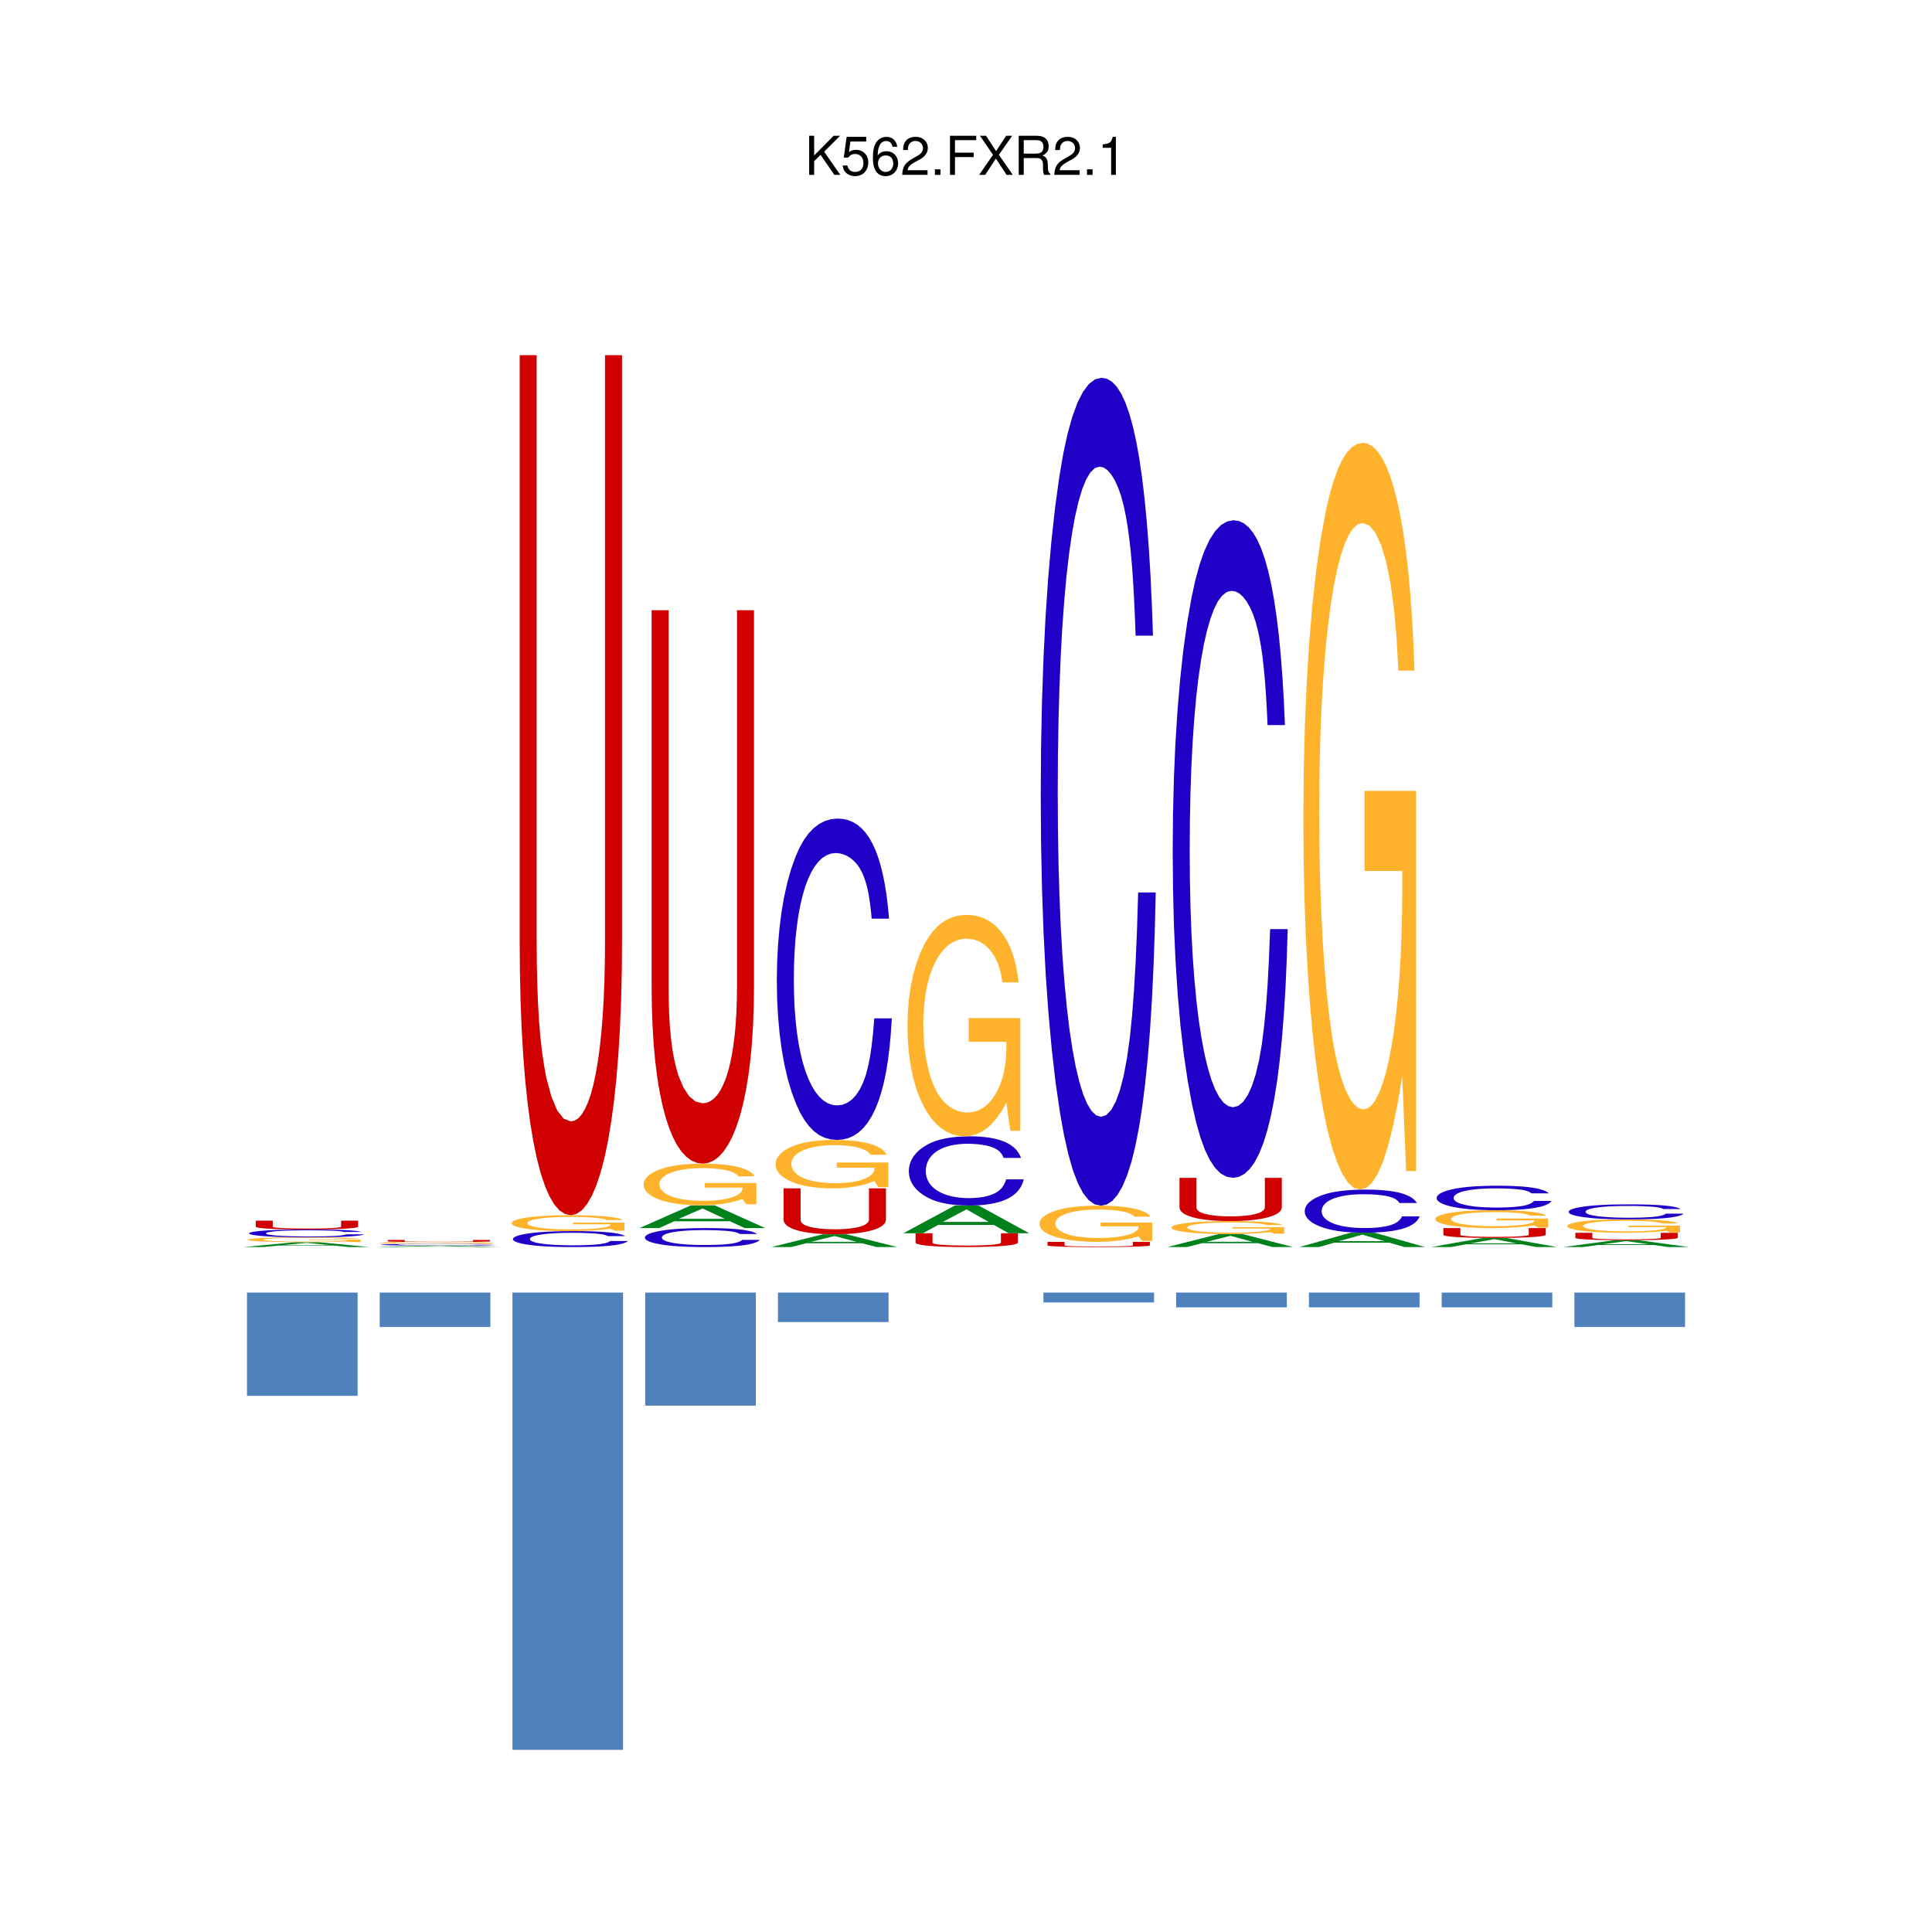<?xml version="1.0" encoding="UTF-8"?>
<svg xmlns="http://www.w3.org/2000/svg" xmlns:xlink="http://www.w3.org/1999/xlink" width="504pt" height="504pt" viewBox="0 0 504 504" version="1.2">
<defs>
<g>
<symbol overflow="visible" id="glyph0-0">
<path style="stroke:none;" d=""/>
</symbol>
<symbol overflow="visible" id="glyph0-1">
<path style="stroke:none;" d="M 2.406 -3.562 L 4.078 -5.234 L 7.672 0 L 9.219 0 L 5.016 -6.047 L 9.172 -10.203 L 7.484 -10.203 L 2.406 -5.047 L 2.406 -10.203 L 1.109 -10.203 L 1.109 0 L 2.406 0 Z M 2.406 -3.562 "/>
</symbol>
<symbol overflow="visible" id="glyph0-2">
<path style="stroke:none;" d="M 6.656 -9.922 L 1.547 -9.922 L 0.797 -4.516 L 1.938 -4.516 C 2.5 -5.203 2.984 -5.453 3.75 -5.453 C 5.078 -5.453 5.922 -4.531 5.922 -3.062 C 5.922 -1.641 5.094 -0.766 3.75 -0.766 C 2.672 -0.766 2.016 -1.312 1.719 -2.438 L 0.484 -2.438 C 0.656 -1.625 0.797 -1.234 1.094 -0.875 C 1.656 -0.109 2.656 0.328 3.781 0.328 C 5.781 0.328 7.188 -1.141 7.188 -3.234 C 7.188 -5.188 5.875 -6.531 3.969 -6.531 C 3.281 -6.531 2.719 -6.359 2.141 -5.938 L 2.531 -8.703 L 6.656 -8.703 Z M 6.656 -9.922 "/>
</symbol>
<symbol overflow="visible" id="glyph0-3">
<path style="stroke:none;" d="M 6.969 -7.344 C 6.734 -8.953 5.672 -9.922 4.156 -9.922 C 3.062 -9.922 2.094 -9.391 1.5 -8.516 C 0.875 -7.547 0.609 -6.328 0.609 -4.516 C 0.609 -2.859 0.859 -1.797 1.438 -0.906 C 1.969 -0.109 2.844 0.328 3.938 0.328 C 5.828 0.328 7.188 -1.078 7.188 -3.031 C 7.188 -4.875 5.922 -6.172 4.141 -6.172 C 3.156 -6.172 2.391 -5.797 1.859 -5.062 C 1.875 -7.484 2.656 -8.828 4.078 -8.828 C 4.938 -8.828 5.547 -8.281 5.734 -7.344 Z M 3.984 -5.078 C 5.188 -5.078 5.922 -4.25 5.922 -2.922 C 5.922 -1.688 5.078 -0.766 3.953 -0.766 C 2.797 -0.766 1.938 -1.719 1.938 -3 C 1.938 -4.234 2.766 -5.078 3.984 -5.078 Z M 3.984 -5.078 "/>
</symbol>
<symbol overflow="visible" id="glyph0-4">
<path style="stroke:none;" d="M 7.078 -1.219 L 1.859 -1.219 C 1.984 -2.031 2.438 -2.547 3.656 -3.266 L 5.047 -4.016 C 6.438 -4.781 7.156 -5.797 7.156 -7.016 C 7.156 -7.844 6.812 -8.609 6.234 -9.141 C 5.641 -9.672 4.906 -9.922 3.969 -9.922 C 2.719 -9.922 1.781 -9.484 1.234 -8.641 C 0.875 -8.109 0.734 -7.484 0.703 -6.484 L 1.938 -6.484 C 1.969 -7.156 2.062 -7.562 2.219 -7.875 C 2.547 -8.484 3.188 -8.844 3.938 -8.844 C 5.047 -8.844 5.891 -8.047 5.891 -6.984 C 5.891 -6.203 5.438 -5.531 4.547 -5.031 L 3.266 -4.297 C 1.188 -3.125 0.594 -2.188 0.469 0 L 7.078 0 Z M 7.078 -1.219 "/>
</symbol>
<symbol overflow="visible" id="glyph0-5">
<path style="stroke:none;" d="M 2.672 -1.453 L 1.219 -1.453 L 1.219 0 L 2.672 0 Z M 2.672 -1.453 "/>
</symbol>
<symbol overflow="visible" id="glyph0-6">
<path style="stroke:none;" d="M 2.562 -4.641 L 7.438 -4.641 L 7.438 -5.797 L 2.562 -5.797 L 2.562 -9.062 L 8.109 -9.062 L 8.109 -10.203 L 1.266 -10.203 L 1.266 0 L 2.562 0 Z M 2.562 -4.641 "/>
</symbol>
<symbol overflow="visible" id="glyph0-7">
<path style="stroke:none;" d="M 5.469 -5.234 L 8.922 -10.203 L 7.359 -10.203 L 4.734 -6.203 L 2.109 -10.203 L 0.531 -10.203 L 3.922 -5.234 L 0.312 0 L 1.891 0 L 4.688 -4.25 L 7.469 0 L 9.094 0 Z M 5.469 -5.234 "/>
</symbol>
<symbol overflow="visible" id="glyph0-8">
<path style="stroke:none;" d="M 2.609 -4.391 L 5.969 -4.391 C 7.125 -4.391 7.641 -3.844 7.641 -2.578 L 7.625 -1.672 C 7.625 -1.031 7.734 -0.422 7.922 0 L 9.5 0 L 9.5 -0.328 C 9.016 -0.656 8.922 -1.016 8.891 -2.375 C 8.875 -4.062 8.609 -4.562 7.5 -5.047 C 8.656 -5.594 9.109 -6.312 9.109 -7.469 C 9.109 -9.234 8.016 -10.203 6 -10.203 L 1.297 -10.203 L 1.297 0 L 2.609 0 Z M 2.609 -5.547 L 2.609 -9.062 L 5.75 -9.062 C 6.484 -9.062 6.906 -8.953 7.219 -8.672 C 7.578 -8.375 7.75 -7.906 7.75 -7.297 C 7.75 -6.094 7.141 -5.547 5.75 -5.547 Z M 2.609 -5.547 "/>
</symbol>
<symbol overflow="visible" id="glyph0-9">
<path style="stroke:none;" d="M 3.625 -7.062 L 3.625 0 L 4.859 0 L 4.859 -9.922 L 4.047 -9.922 C 3.609 -8.406 3.328 -8.188 1.422 -7.953 L 1.422 -7.062 Z M 3.625 -7.062 "/>
</symbol>
</g>
</defs>
<g id="surface1">
<path style=" stroke:none;fill-rule:nonzero;fill:rgb(0%,50.589%,10.588%);fill-opacity:1;" d="M 87.129 324.93 L 91 325.32 L 96.371 325.32 L 83.16 324.051 L 76.961 324.051 L 63.539 325.32 L 68.648 325.32 L 72.629 324.93 Z M 85.789 324.801 L 73.809 324.801 L 80.012 324.219 Z M 85.789 324.801 "/>
<path style=" stroke:none;fill-rule:nonzero;fill:rgb(100%,70.197%,17.255%);fill-opacity:1;" d="M 94.039 323.371 L 80.59 323.371 L 80.59 323.5 L 90.41 323.5 L 90.41 323.539 L 90.359 323.578 L 90.219 323.621 L 89.98 323.648 L 89.648 323.691 L 89.238 323.719 L 88.762 323.75 L 88.191 323.781 L 87.551 323.801 L 86.84 323.828 L 86.07 323.852 L 85.23 323.871 L 84.34 323.879 L 83.398 323.891 L 82.398 323.898 L 81.359 323.91 L 79.07 323.91 L 77.891 323.898 L 76.762 323.891 L 75.691 323.879 L 74.68 323.859 L 73.75 323.84 L 72.898 323.809 L 72.141 323.789 L 71.379 323.75 L 70.711 323.711 L 70.121 323.672 L 69.641 323.621 L 69.25 323.57 L 68.961 323.52 L 68.789 323.461 L 68.73 323.41 L 68.781 323.352 L 68.941 323.301 L 69.191 323.25 L 69.539 323.199 L 69.98 323.16 L 70.52 323.121 L 71.129 323.078 L 71.84 323.051 L 72.621 323.02 L 73.48 322.988 L 74.41 322.969 L 75.41 322.949 L 76.48 322.93 L 77.609 322.922 L 78.809 322.91 L 80.059 322.91 L 81.828 322.922 L 83.461 322.93 L 84.93 322.949 L 86.23 322.98 L 87.34 323.02 L 88.25 323.059 L 88.941 323.109 L 89.391 323.16 L 93.602 323.16 L 93.34 323.121 L 92.988 323.078 L 92.559 323.039 L 92.039 323 L 91.441 322.961 L 90.77 322.93 L 90.02 322.898 L 89.191 322.879 L 88.289 322.852 L 87.309 322.828 L 86.27 322.82 L 85.16 322.801 L 83.988 322.789 L 82.75 322.781 L 77.289 322.781 L 75.98 322.789 L 74.75 322.809 L 73.578 322.82 L 72.469 322.84 L 71.43 322.871 L 70.449 322.891 L 69.141 322.941 L 67.969 322.988 L 66.969 323.051 L 66.141 323.121 L 65.48 323.18 L 65 323.262 L 64.711 323.328 L 64.609 323.41 L 64.68 323.48 L 64.891 323.551 L 65.23 323.609 L 65.699 323.672 L 66.289 323.73 L 66.988 323.781 L 67.809 323.828 L 68.73 323.871 L 69.762 323.91 L 70.891 323.941 L 72.102 323.969 L 73.41 324 L 74.789 324.02 L 76.25 324.031 L 77.789 324.039 L 79.391 324.051 L 80.988 324.039 L 82.52 324.031 L 83.969 324.02 L 85.371 324 L 86.699 323.969 L 87.98 323.941 L 89.211 323.898 L 90.41 323.852 L 91.43 324.012 L 94.039 324.012 Z M 94.039 323.371 "/>
<path style=" stroke:none;fill-rule:nonzero;fill:rgb(12.549%,0%,78.04%);fill-opacity:1;" d="M 94.23 321.371 L 93.941 321.289 L 93.57 321.219 L 93.129 321.148 L 92.629 321.09 L 92.051 321.031 L 91.391 320.98 L 90.672 320.93 L 89.871 320.891 L 89 320.852 L 88.059 320.82 L 87.039 320.789 L 85.949 320.77 L 84.781 320.75 L 83.539 320.738 L 82.219 320.73 L 79.121 320.73 L 77.5 320.738 L 75.969 320.762 L 74.539 320.789 L 73.199 320.82 L 71.969 320.871 L 70.84 320.922 L 69.82 320.969 L 68.711 321.051 L 67.73 321.129 L 66.898 321.219 L 66.211 321.32 L 65.66 321.422 L 65.27 321.531 L 65.031 321.641 L 64.961 321.762 L 65.039 321.879 L 65.281 321.988 L 65.691 322.102 L 66.25 322.199 L 66.961 322.301 L 67.828 322.391 L 68.852 322.469 L 70.012 322.551 L 71.051 322.602 L 72.16 322.648 L 73.352 322.691 L 74.629 322.719 L 75.988 322.75 L 77.441 322.762 L 78.988 322.77 L 80.641 322.781 L 82.191 322.77 L 83.648 322.762 L 85.02 322.75 L 86.309 322.73 L 87.512 322.699 L 88.621 322.672 L 89.641 322.629 L 90.578 322.578 L 91.43 322.531 L 92.199 322.469 L 92.871 322.41 L 93.461 322.34 L 93.961 322.27 L 94.379 322.18 L 94.711 322.102 L 94.949 322 L 90.371 322 L 90.059 322.09 L 89.711 322.172 L 89.289 322.238 L 88.789 322.301 L 88.191 322.359 L 87.449 322.41 L 86.578 322.449 L 85.602 322.488 L 84.512 322.52 L 83.32 322.539 L 82.051 322.551 L 80.691 322.559 L 79.422 322.551 L 78.219 322.539 L 77.078 322.52 L 76.012 322.5 L 75 322.469 L 74.078 322.43 L 73.219 322.391 L 72.449 322.34 L 71.75 322.289 L 71.141 322.219 L 70.621 322.16 L 70.18 322.09 L 69.84 322.012 L 69.59 321.93 L 69.441 321.852 L 69.391 321.762 L 69.441 321.672 L 69.578 321.578 L 69.82 321.5 L 70.148 321.422 L 70.57 321.352 L 71.07 321.281 L 71.66 321.219 L 72.328 321.16 L 73.07 321.121 L 73.898 321.07 L 74.801 321.031 L 75.77 321 L 76.801 320.98 L 77.91 320.961 L 79.078 320.949 L 81.352 320.949 L 82.371 320.961 L 83.34 320.969 L 84.262 320.98 L 85.109 321 L 85.891 321.02 L 86.578 321.039 L 87.172 321.07 L 87.629 321.102 L 88.039 321.129 L 88.398 321.16 L 88.719 321.191 L 89.012 321.23 L 89.27 321.27 L 89.488 321.309 L 89.699 321.371 Z M 94.23 321.371 "/>
<path style=" stroke:none;fill-rule:nonzero;fill:rgb(81.569%,0%,0.392%);fill-opacity:1;" d="M 88.988 318.43 L 88.988 320 L 88.949 320.051 L 88.828 320.102 L 88.641 320.148 L 88.371 320.199 L 88.031 320.238 L 87.621 320.281 L 87.141 320.32 L 86.602 320.352 L 85.98 320.379 L 85.309 320.398 L 84.57 320.43 L 83.781 320.441 L 82.922 320.461 L 82.012 320.469 L 81.039 320.48 L 80.02 320.48 L 78.18 320.469 L 76.512 320.449 L 75.012 320.41 L 73.68 320.359 L 73.078 320.328 L 72.559 320.289 L 72.129 320.25 L 71.77 320.211 L 71.5 320.16 L 71.309 320.109 L 71.191 320.059 L 71.148 320 L 71.148 318.43 L 66.719 318.43 L 66.719 320 L 66.781 320.078 L 66.949 320.16 L 67.238 320.23 L 67.641 320.301 L 68.141 320.371 L 68.75 320.43 L 69.469 320.48 L 70.281 320.531 L 71.191 320.578 L 72.191 320.621 L 73.281 320.648 L 74.461 320.68 L 75.73 320.699 L 77.078 320.719 L 78.512 320.73 L 80.02 320.73 L 81.52 320.719 L 82.941 320.719 L 84.289 320.699 L 85.551 320.68 L 86.738 320.648 L 87.84 320.609 L 88.859 320.57 L 89.781 320.531 L 90.602 320.48 L 91.328 320.422 L 91.949 320.359 L 92.469 320.301 L 92.879 320.23 L 93.18 320.16 L 93.359 320.078 L 93.422 320 L 93.422 318.43 Z M 88.988 318.43 "/>
<path style=" stroke:none;fill-rule:nonzero;fill:rgb(0%,50.589%,10.588%);fill-opacity:1;" d="M 121.551 325.211 L 125.43 325.32 L 130.789 325.32 L 117.578 324.949 L 111.391 324.949 L 97.969 325.32 L 103.078 325.32 L 107.051 325.211 Z M 120.211 325.172 L 108.238 325.172 L 114.43 325 Z M 120.211 325.172 "/>
<path style=" stroke:none;fill-rule:nonzero;fill:rgb(12.549%,0%,78.04%);fill-opacity:1;" d="M 128.648 324.621 L 128.359 324.609 L 127.988 324.59 L 127.559 324.57 L 127.051 324.559 L 126.469 324.551 L 125.82 324.531 L 125.09 324.52 L 124.301 324.512 L 123.43 324.5 L 122.48 324.5 L 121.469 324.488 L 120.371 324.48 L 110.398 324.48 L 108.961 324.488 L 107.629 324.5 L 106.391 324.512 L 105.262 324.52 L 104.238 324.531 L 103.129 324.551 L 102.16 324.57 L 101.32 324.59 L 100.629 324.609 L 100.09 324.641 L 99.699 324.66 L 99.461 324.691 L 99.379 324.719 L 99.461 324.738 L 99.711 324.77 L 100.109 324.789 L 100.672 324.82 L 101.391 324.84 L 102.262 324.859 L 103.27 324.879 L 104.43 324.898 L 105.469 324.91 L 106.578 324.922 L 107.781 324.93 L 109.051 324.941 L 110.422 324.941 L 111.871 324.949 L 118.07 324.949 L 119.449 324.941 L 120.73 324.941 L 121.93 324.93 L 123.039 324.93 L 124.07 324.922 L 125.012 324.91 L 125.859 324.891 L 126.621 324.879 L 127.301 324.871 L 127.891 324.852 L 128.391 324.828 L 128.801 324.809 L 129.129 324.789 L 129.371 324.77 L 124.789 324.77 L 124.488 324.789 L 124.129 324.809 L 123.711 324.828 L 123.219 324.84 L 122.609 324.852 L 121.871 324.871 L 121.012 324.879 L 120.02 324.879 L 118.941 324.891 L 117.75 324.898 L 112.641 324.898 L 111.5 324.891 L 110.43 324.891 L 109.43 324.879 L 108.5 324.871 L 107.648 324.859 L 106.871 324.852 L 106.18 324.84 L 105.57 324.82 L 105.039 324.809 L 104.609 324.789 L 104.262 324.77 L 104.02 324.762 L 103.859 324.738 L 103.809 324.711 L 103.859 324.691 L 104.012 324.672 L 104.25 324.648 L 104.57 324.641 L 104.988 324.621 L 105.5 324.602 L 106.078 324.59 L 106.75 324.578 L 107.5 324.57 L 108.32 324.559 L 109.219 324.551 L 110.191 324.539 L 111.23 324.531 L 118.68 324.531 L 119.539 324.539 L 120.32 324.539 L 121.012 324.551 L 121.602 324.559 L 122.051 324.559 L 122.461 324.57 L 122.82 324.57 L 123.148 324.578 L 123.43 324.59 L 123.691 324.602 L 123.922 324.609 L 124.121 324.621 Z M 128.648 324.621 "/>
<path style=" stroke:none;fill-rule:nonzero;fill:rgb(100%,70.197%,17.255%);fill-opacity:1;" d="M 128.461 324.219 L 115.012 324.219 L 115.012 324.27 L 124.828 324.27 L 124.828 324.289 L 124.781 324.301 L 124.641 324.309 L 124.398 324.328 L 124.078 324.34 L 123.672 324.352 L 123.18 324.371 L 122.609 324.379 L 121.969 324.391 L 121.27 324.391 L 120.488 324.398 L 119.66 324.41 L 118.77 324.41 L 117.82 324.422 L 111.191 324.422 L 110.121 324.41 L 109.109 324.41 L 108.172 324.398 L 107.32 324.391 L 106.559 324.379 L 105.801 324.371 L 105.129 324.352 L 104.551 324.328 L 104.059 324.32 L 103.672 324.301 L 103.391 324.281 L 103.211 324.262 L 103.148 324.238 L 103.211 324.219 L 103.359 324.199 L 103.609 324.18 L 103.961 324.16 L 104.41 324.141 L 104.941 324.129 L 105.559 324.109 L 106.262 324.102 L 107.039 324.09 L 107.898 324.078 L 108.828 324.07 L 109.84 324.059 L 110.898 324.059 L 112.039 324.051 L 116.25 324.051 L 117.891 324.059 L 119.359 324.07 L 120.66 324.078 L 121.77 324.09 L 122.672 324.109 L 123.359 324.121 L 123.82 324.148 L 128.02 324.148 L 127.762 324.129 L 127.41 324.109 L 126.98 324.102 L 126.461 324.078 L 125.871 324.07 L 125.191 324.059 L 124.441 324.051 L 123.609 324.039 L 122.711 324.031 L 121.738 324.02 L 120.699 324.02 L 119.59 324.012 L 118.41 324.012 L 117.18 324 L 111.711 324 L 110.41 324.012 L 109.172 324.012 L 108 324.02 L 106.898 324.02 L 105.859 324.031 L 104.879 324.039 L 103.559 324.059 L 102.398 324.078 L 101.398 324.102 L 100.559 324.129 L 99.91 324.148 L 99.43 324.18 L 99.141 324.211 L 99.039 324.238 L 99.109 324.27 L 99.32 324.289 L 99.648 324.309 L 100.121 324.34 L 100.711 324.359 L 101.422 324.379 L 102.23 324.391 L 103.16 324.41 L 104.191 324.422 L 105.309 324.441 L 106.531 324.449 L 107.828 324.461 L 109.219 324.469 L 112.211 324.469 L 113.82 324.48 L 115.422 324.469 L 118.398 324.469 L 119.789 324.461 L 121.121 324.449 L 122.398 324.441 L 123.641 324.422 L 124.828 324.398 L 125.852 324.461 L 128.461 324.461 Z M 128.461 324.219 "/>
<path style=" stroke:none;fill-rule:nonzero;fill:rgb(81.569%,0%,0.392%);fill-opacity:1;" d="M 123.41 323.461 L 123.41 323.828 L 123.371 323.84 L 123.25 323.852 L 123.059 323.859 L 122.789 323.879 L 122.449 323.891 L 122.039 323.891 L 121.57 323.898 L 121.02 323.91 L 120.41 323.922 L 119.73 323.922 L 119 323.93 L 118.199 323.93 L 117.34 323.941 L 112.602 323.941 L 110.941 323.93 L 109.441 323.93 L 108.102 323.91 L 107.5 323.91 L 106.988 323.898 L 106.551 323.891 L 106.199 323.879 L 105.922 323.871 L 105.73 323.859 L 105.621 323.84 L 105.578 323.828 L 105.578 323.461 L 101.141 323.461 L 101.141 323.828 L 101.199 323.852 L 101.379 323.871 L 101.66 323.879 L 102.059 323.898 L 102.57 323.922 L 103.18 323.93 L 103.891 323.941 L 104.699 323.949 L 105.609 323.961 L 106.609 323.969 L 107.711 323.98 L 108.891 323.988 L 110.16 323.988 L 111.512 324 L 117.359 324 L 118.711 323.988 L 119.98 323.988 L 121.172 323.98 L 122.27 323.969 L 123.281 323.961 L 124.199 323.949 L 125.031 323.941 L 125.75 323.93 L 126.379 323.91 L 126.898 323.898 L 127.309 323.879 L 127.602 323.871 L 127.781 323.852 L 127.84 323.828 L 127.84 323.461 Z M 123.41 323.461 "/>
<path style=" stroke:none;fill-rule:nonzero;fill:rgb(12.549%,0%,78.04%);fill-opacity:1;" d="M 163.078 322.461 L 162.781 322.301 L 162.422 322.148 L 161.98 322.012 L 161.469 321.891 L 160.891 321.77 L 160.238 321.66 L 159.52 321.57 L 158.719 321.48 L 157.852 321.41 L 156.91 321.34 L 155.891 321.289 L 154.801 321.238 L 153.629 321.211 L 152.391 321.18 L 151.07 321.172 L 149.68 321.16 L 147.969 321.172 L 146.352 321.191 L 144.82 321.23 L 143.391 321.289 L 142.051 321.359 L 140.82 321.441 L 139.691 321.539 L 138.672 321.66 L 137.551 321.809 L 136.578 321.98 L 135.75 322.16 L 135.059 322.359 L 134.512 322.57 L 134.121 322.789 L 133.879 323.02 L 133.801 323.25 L 133.891 323.488 L 134.129 323.73 L 134.539 323.949 L 135.102 324.148 L 135.809 324.352 L 136.68 324.531 L 137.699 324.699 L 138.859 324.852 L 139.898 324.961 L 141.012 325.059 L 142.199 325.141 L 143.48 325.199 L 144.84 325.25 L 146.289 325.289 L 147.84 325.309 L 149.488 325.32 L 151.039 325.309 L 152.5 325.289 L 153.871 325.262 L 155.16 325.219 L 156.359 325.16 L 157.469 325.102 L 158.488 325.02 L 159.43 324.922 L 160.281 324.82 L 161.039 324.699 L 161.719 324.57 L 162.309 324.43 L 162.809 324.281 L 163.23 324.109 L 163.551 323.93 L 163.789 323.738 L 159.219 323.738 L 158.91 323.93 L 158.551 324.09 L 158.141 324.23 L 157.641 324.359 L 157.039 324.469 L 156.301 324.578 L 155.43 324.66 L 154.449 324.738 L 153.359 324.789 L 152.172 324.84 L 150.898 324.859 L 149.539 324.871 L 148.27 324.859 L 147.07 324.84 L 145.93 324.801 L 144.859 324.762 L 143.852 324.691 L 142.922 324.621 L 142.07 324.531 L 141.301 324.43 L 140.602 324.32 L 139.988 324.199 L 139.469 324.059 L 139.031 323.922 L 138.691 323.77 L 138.441 323.602 L 138.289 323.43 L 138.238 323.25 L 138.289 323.059 L 138.43 322.891 L 138.672 322.719 L 139 322.559 L 139.422 322.422 L 139.922 322.281 L 140.512 322.16 L 141.18 322.051 L 141.922 321.949 L 142.75 321.859 L 143.641 321.781 L 144.609 321.719 L 145.648 321.672 L 146.762 321.641 L 147.93 321.609 L 150.199 321.609 L 151.211 321.621 L 152.191 321.648 L 153.109 321.672 L 153.961 321.711 L 154.738 321.75 L 155.43 321.801 L 156.02 321.859 L 156.48 321.91 L 156.891 321.969 L 157.25 322.031 L 157.57 322.102 L 157.859 322.172 L 158.109 322.262 L 158.34 322.352 L 158.551 322.461 Z M 163.078 322.461 "/>
<path style=" stroke:none;fill-rule:nonzero;fill:rgb(100%,70.197%,17.255%);fill-opacity:1;" d="M 162.891 318.941 L 149.441 318.941 L 149.441 319.391 L 159.262 319.391 L 159.262 319.5 L 159.211 319.629 L 159.059 319.75 L 158.828 319.871 L 158.5 319.988 L 158.09 320.09 L 157.602 320.191 L 157.039 320.289 L 156.398 320.371 L 155.691 320.449 L 154.922 320.52 L 154.078 320.578 L 153.191 320.621 L 152.25 320.66 L 151.25 320.691 L 150.211 320.711 L 149.129 320.719 L 147.91 320.711 L 146.738 320.691 L 145.609 320.66 L 144.539 320.609 L 143.531 320.551 L 142.602 320.48 L 141.75 320.398 L 140.98 320.309 L 140.23 320.199 L 139.559 320.07 L 138.969 319.922 L 138.48 319.77 L 138.09 319.602 L 137.809 319.43 L 137.641 319.25 L 137.578 319.07 L 137.629 318.891 L 137.781 318.719 L 138.039 318.559 L 138.391 318.398 L 138.828 318.262 L 139.359 318.129 L 139.98 318.012 L 140.691 317.891 L 141.469 317.789 L 142.328 317.711 L 143.262 317.629 L 144.262 317.57 L 145.328 317.52 L 146.461 317.48 L 147.648 317.461 L 148.898 317.449 L 150.68 317.469 L 152.309 317.512 L 153.781 317.578 L 155.078 317.672 L 156.191 317.789 L 157.102 317.93 L 157.789 318.09 L 158.238 318.27 L 162.441 318.27 L 162.18 318.129 L 161.84 317.988 L 161.398 317.859 L 160.891 317.738 L 160.289 317.621 L 159.621 317.52 L 158.859 317.422 L 158.039 317.34 L 157.129 317.262 L 156.16 317.199 L 155.121 317.141 L 154.012 317.09 L 152.84 317.051 L 151.602 317.031 L 150.309 317.012 L 147.512 317.012 L 146.129 317.031 L 144.828 317.059 L 143.59 317.102 L 142.422 317.148 L 141.32 317.219 L 140.281 317.301 L 139.301 317.391 L 137.98 317.539 L 136.82 317.711 L 135.82 317.91 L 134.988 318.121 L 134.328 318.34 L 133.852 318.578 L 133.559 318.828 L 133.461 319.09 L 133.531 319.32 L 133.738 319.531 L 134.078 319.738 L 134.551 319.93 L 135.129 320.109 L 135.84 320.281 L 136.66 320.441 L 137.578 320.578 L 138.609 320.711 L 139.73 320.828 L 140.949 320.93 L 142.25 321.012 L 143.641 321.07 L 145.102 321.121 L 146.641 321.148 L 148.238 321.16 L 149.84 321.148 L 151.371 321.121 L 152.82 321.07 L 154.211 321.012 L 155.551 320.922 L 156.828 320.809 L 158.059 320.68 L 159.262 320.531 L 160.281 321.059 L 162.891 321.059 Z M 162.891 318.941 "/>
<path style=" stroke:none;fill-rule:nonzero;fill:rgb(81.569%,0%,0.392%);fill-opacity:1;" d="M 157.828 92.66 L 157.828 245.41 L 157.789 250.762 L 157.68 255.828 L 157.48 260.621 L 157.219 265.109 L 156.879 269.301 L 156.469 273.172 L 155.988 276.719 L 155.441 279.941 L 154.828 282.82 L 154.16 285.34 L 153.422 287.5 L 152.621 289.289 L 151.77 290.699 L 150.859 291.719 L 149.891 292.34 L 148.871 292.539 L 147.031 291.82 L 145.359 289.672 L 143.859 286.129 L 142.531 281.211 L 141.93 277.941 L 141.41 274.398 L 140.969 270.539 L 140.621 266.328 L 140.352 261.738 L 140.16 256.75 L 140.039 251.32 L 140 245.41 L 140 92.66 L 135.57 92.66 L 135.57 245.41 L 135.629 253.488 L 135.801 261.16 L 136.09 268.41 L 136.488 275.219 L 136.988 281.578 L 137.602 287.469 L 138.309 292.871 L 139.129 297.77 L 140.031 302.148 L 141.039 306 L 142.129 309.289 L 143.309 312.031 L 144.578 314.18 L 145.93 315.738 L 147.359 316.691 L 148.871 317.012 L 150.359 316.68 L 151.789 315.719 L 153.129 314.129 L 154.398 311.949 L 155.59 309.172 L 156.691 305.84 L 157.711 301.949 L 158.629 297.539 L 159.449 292.621 L 160.18 287.199 L 160.801 281.32 L 161.32 274.969 L 161.73 268.191 L 162.031 260.988 L 162.211 253.391 L 162.27 245.41 L 162.27 92.66 Z M 157.828 92.66 "/>
<path style=" stroke:none;fill-rule:nonzero;fill:rgb(12.549%,0%,78.04%);fill-opacity:1;" d="M 197.5 321.91 L 197.211 321.719 L 196.84 321.551 L 196.41 321.379 L 195.898 321.23 L 195.32 321.102 L 194.672 320.969 L 193.941 320.852 L 193.148 320.75 L 192.281 320.66 L 191.328 320.59 L 190.309 320.52 L 189.219 320.469 L 188.059 320.422 L 186.809 320.391 L 185.5 320.379 L 184.109 320.371 L 182.398 320.379 L 180.77 320.41 L 179.25 320.461 L 177.809 320.52 L 176.48 320.602 L 175.238 320.699 L 174.109 320.82 L 173.09 320.961 L 171.98 321.141 L 171 321.352 L 170.172 321.57 L 169.48 321.801 L 168.941 322.051 L 168.551 322.309 L 168.309 322.578 L 168.23 322.859 L 168.309 323.148 L 168.551 323.422 L 168.961 323.68 L 169.52 323.93 L 170.238 324.172 L 171.102 324.379 L 172.121 324.578 L 173.281 324.77 L 174.32 324.898 L 175.43 325.012 L 176.621 325.102 L 177.898 325.18 L 179.262 325.238 L 180.719 325.281 L 182.27 325.309 L 183.91 325.32 L 185.461 325.309 L 186.922 325.289 L 188.301 325.25 L 189.578 325.199 L 190.781 325.129 L 191.891 325.051 L 192.922 324.961 L 193.859 324.852 L 194.711 324.719 L 195.469 324.59 L 196.141 324.43 L 196.73 324.262 L 197.238 324.078 L 197.648 323.879 L 197.98 323.672 L 198.219 323.449 L 193.641 323.449 L 193.328 323.672 L 192.98 323.859 L 192.559 324.031 L 192.07 324.18 L 191.461 324.309 L 190.719 324.441 L 189.852 324.539 L 188.871 324.629 L 187.781 324.691 L 186.602 324.738 L 185.32 324.77 L 183.961 324.781 L 182.699 324.781 L 181.488 324.75 L 180.352 324.711 L 179.281 324.648 L 178.281 324.57 L 177.352 324.488 L 176.488 324.379 L 175.719 324.262 L 175.031 324.129 L 174.41 323.98 L 173.891 323.828 L 173.461 323.648 L 173.109 323.469 L 172.859 323.281 L 172.711 323.07 L 172.66 322.859 L 172.711 322.629 L 172.859 322.422 L 173.09 322.23 L 173.422 322.039 L 173.84 321.871 L 174.34 321.711 L 174.93 321.559 L 175.602 321.43 L 176.352 321.309 L 177.172 321.199 L 178.07 321.109 L 179.039 321.039 L 180.078 320.98 L 181.18 320.941 L 182.352 320.91 L 183.578 320.898 L 184.621 320.91 L 185.641 320.922 L 186.609 320.949 L 187.531 320.98 L 188.391 321.031 L 189.172 321.078 L 189.859 321.129 L 190.449 321.199 L 190.898 321.262 L 191.309 321.328 L 191.672 321.398 L 192 321.488 L 192.281 321.578 L 192.539 321.68 L 192.77 321.789 L 192.969 321.91 Z M 197.5 321.91 "/>
<path style=" stroke:none;fill-rule:nonzero;fill:rgb(0%,50.589%,10.588%);fill-opacity:1;" d="M 190.398 318.59 L 194.27 320.371 L 199.641 320.371 L 186.43 314.441 L 180.238 314.441 L 166.82 320.371 L 171.93 320.371 L 175.898 318.59 Z M 189.059 317.949 L 177.09 317.949 L 183.281 315.25 Z M 189.059 317.949 "/>
<path style=" stroke:none;fill-rule:nonzero;fill:rgb(100%,70.197%,17.255%);fill-opacity:1;" d="M 197.309 308.629 L 183.859 308.629 L 183.859 309.801 L 193.68 309.801 L 193.68 310.078 L 193.629 310.422 L 193.488 310.75 L 193.25 311.059 L 192.93 311.359 L 192.52 311.641 L 192.031 311.898 L 191.461 312.148 L 190.82 312.371 L 190.121 312.57 L 189.34 312.75 L 188.512 312.898 L 187.621 313.031 L 186.672 313.129 L 185.672 313.211 L 184.629 313.25 L 183.551 313.27 L 182.34 313.25 L 181.16 313.199 L 180.039 313.109 L 178.961 312.988 L 177.961 312.84 L 177.02 312.66 L 176.172 312.449 L 175.41 312.219 L 174.648 311.922 L 173.98 311.578 L 173.398 311.199 L 172.91 310.789 L 172.52 310.359 L 172.23 309.898 L 172.059 309.43 L 172 308.961 L 172.051 308.488 L 172.211 308.039 L 172.461 307.621 L 172.809 307.219 L 173.262 306.852 L 173.789 306.5 L 174.41 306.18 L 175.109 305.891 L 175.891 305.621 L 176.75 305.391 L 177.68 305.199 L 178.68 305.031 L 179.75 304.898 L 180.891 304.801 L 182.078 304.75 L 183.328 304.73 L 185.102 304.77 L 186.73 304.879 L 188.211 305.059 L 189.512 305.301 L 190.621 305.609 L 191.52 305.98 L 192.211 306.398 L 192.66 306.879 L 196.871 306.879 L 196.609 306.488 L 196.262 306.129 L 195.828 305.789 L 195.309 305.469 L 194.719 305.172 L 194.039 304.898 L 193.289 304.648 L 192.461 304.43 L 191.559 304.23 L 190.59 304.051 L 189.551 303.91 L 188.441 303.781 L 187.262 303.691 L 186.031 303.621 L 184.73 303.57 L 183.371 303.559 L 181.93 303.578 L 180.559 303.621 L 179.262 303.699 L 178.02 303.809 L 176.852 303.949 L 175.738 304.121 L 174.699 304.32 L 173.73 304.559 L 172.41 304.961 L 171.25 305.41 L 170.25 305.922 L 169.41 306.469 L 168.75 307.059 L 168.281 307.68 L 167.98 308.34 L 167.891 309.031 L 167.961 309.609 L 168.16 310.18 L 168.5 310.711 L 168.969 311.219 L 169.559 311.699 L 170.262 312.141 L 171.078 312.551 L 172.012 312.93 L 173.031 313.27 L 174.16 313.57 L 175.371 313.828 L 176.68 314.039 L 178.059 314.211 L 179.531 314.34 L 181.059 314.41 L 182.66 314.441 L 184.27 314.41 L 185.789 314.34 L 187.25 314.211 L 188.641 314.031 L 189.969 313.801 L 191.25 313.52 L 192.488 313.18 L 193.68 312.789 L 194.699 314.172 L 197.309 314.172 Z M 197.309 308.629 "/>
<path style=" stroke:none;fill-rule:nonzero;fill:rgb(81.569%,0%,0.392%);fill-opacity:1;" d="M 192.262 159.18 L 192.262 257.48 L 192.219 260.922 L 192.102 264.191 L 191.91 267.27 L 191.641 270.16 L 191.301 272.859 L 190.891 275.352 L 190.41 277.641 L 189.871 279.711 L 189.262 281.559 L 188.578 283.18 L 187.852 284.57 L 187.051 285.719 L 186.191 286.629 L 185.281 287.289 L 184.309 287.68 L 183.289 287.82 L 181.449 287.352 L 179.781 285.969 L 178.289 283.691 L 176.949 280.52 L 176.352 278.422 L 175.828 276.141 L 175.398 273.648 L 175.051 270.949 L 174.77 268 L 174.578 264.781 L 174.461 261.289 L 174.43 257.48 L 174.43 159.18 L 169.988 159.18 L 169.988 257.48 L 170.051 262.68 L 170.23 267.621 L 170.512 272.289 L 170.91 276.672 L 171.422 280.762 L 172.031 284.551 L 172.738 288.02 L 173.551 291.18 L 174.461 294 L 175.461 296.469 L 176.551 298.602 L 177.738 300.359 L 179 301.738 L 180.352 302.75 L 181.789 303.352 L 183.289 303.559 L 184.789 303.352 L 186.211 302.73 L 187.559 301.711 L 188.828 300.301 L 190.012 298.52 L 191.121 296.371 L 192.129 293.871 L 193.051 291.031 L 193.879 287.871 L 194.602 284.379 L 195.23 280.59 L 195.75 276.512 L 196.148 272.141 L 196.449 267.512 L 196.629 262.621 L 196.691 257.48 L 196.691 159.18 Z M 192.262 159.18 "/>
<path style=" stroke:none;fill-rule:nonzero;fill:rgb(0%,50.589%,10.588%);fill-opacity:1;" d="M 224.828 324.32 L 228.699 325.32 L 234.07 325.32 L 220.852 321.988 L 214.66 321.988 L 201.238 325.32 L 206.352 325.32 L 210.32 324.32 Z M 223.488 323.961 L 211.512 323.961 L 217.699 322.449 Z M 223.488 323.961 "/>
<path style=" stroke:none;fill-rule:nonzero;fill:rgb(81.569%,0%,0.392%);fill-opacity:1;" d="M 226.68 310.012 L 226.68 318.172 L 226.641 318.449 L 226.531 318.719 L 226.328 318.98 L 226.07 319.219 L 225.73 319.441 L 225.32 319.648 L 224.84 319.84 L 224.289 320.012 L 223.68 320.16 L 223.012 320.301 L 222.27 320.41 L 221.469 320.512 L 220.621 320.578 L 219.711 320.641 L 218.738 320.672 L 217.719 320.68 L 215.879 320.641 L 214.211 320.531 L 212.711 320.34 L 211.379 320.078 L 210.781 319.898 L 210.262 319.711 L 209.82 319.512 L 209.469 319.281 L 209.199 319.039 L 209 318.77 L 208.891 318.48 L 208.852 318.172 L 208.852 310.012 L 204.422 310.012 L 204.422 318.172 L 204.48 318.602 L 204.648 319.012 L 204.941 319.391 L 205.328 319.762 L 205.84 320.102 L 206.449 320.41 L 207.16 320.699 L 207.969 320.961 L 208.879 321.199 L 209.879 321.398 L 210.98 321.578 L 212.16 321.719 L 213.43 321.84 L 214.781 321.922 L 216.211 321.969 L 217.719 321.988 L 219.211 321.969 L 220.629 321.922 L 221.98 321.84 L 223.25 321.719 L 224.441 321.57 L 225.539 321.391 L 226.551 321.191 L 227.469 320.949 L 228.301 320.691 L 229.031 320.398 L 229.648 320.078 L 230.172 319.738 L 230.578 319.379 L 230.879 319 L 231.059 318.59 L 231.121 318.172 L 231.121 310.012 Z M 226.68 310.012 "/>
<path style=" stroke:none;fill-rule:nonzero;fill:rgb(100%,70.197%,17.255%);fill-opacity:1;" d="M 231.738 303.262 L 218.281 303.262 L 218.281 304.621 L 228.109 304.621 L 228.109 304.949 L 228.059 305.352 L 227.91 305.73 L 227.68 306.09 L 227.352 306.441 L 226.941 306.762 L 226.449 307.07 L 225.891 307.352 L 225.25 307.609 L 224.539 307.84 L 223.77 308.051 L 222.93 308.23 L 222.039 308.379 L 221.09 308.5 L 220.102 308.578 L 219.059 308.641 L 217.969 308.66 L 216.762 308.641 L 215.59 308.57 L 214.461 308.469 L 213.391 308.34 L 212.379 308.16 L 211.449 307.949 L 210.59 307.711 L 209.828 307.43 L 209.078 307.078 L 208.398 306.691 L 207.82 306.25 L 207.328 305.77 L 206.941 305.27 L 206.66 304.738 L 206.48 304.199 L 206.43 303.641 L 206.48 303.102 L 206.629 302.578 L 206.891 302.09 L 207.238 301.621 L 207.68 301.191 L 208.211 300.789 L 208.828 300.41 L 209.531 300.07 L 210.32 299.77 L 211.172 299.5 L 212.109 299.27 L 213.109 299.078 L 214.18 298.93 L 215.309 298.82 L 216.5 298.75 L 217.75 298.73 L 219.531 298.77 L 221.16 298.898 L 222.629 299.109 L 223.93 299.391 L 225.039 299.75 L 225.949 300.18 L 226.641 300.672 L 227.09 301.23 L 231.289 301.23 L 231.031 300.781 L 230.691 300.359 L 230.25 299.961 L 229.738 299.59 L 229.141 299.25 L 228.469 298.93 L 227.711 298.641 L 226.879 298.379 L 225.98 298.148 L 225.012 297.949 L 223.969 297.77 L 222.859 297.629 L 221.691 297.52 L 220.449 297.441 L 219.148 297.391 L 217.801 297.371 L 216.359 297.391 L 214.98 297.441 L 213.68 297.531 L 212.441 297.66 L 211.27 297.82 L 210.172 298.02 L 209.129 298.262 L 208.148 298.531 L 206.828 299 L 205.672 299.52 L 204.672 300.109 L 203.84 300.75 L 203.18 301.43 L 202.699 302.16 L 202.41 302.93 L 202.309 303.719 L 202.379 304.41 L 202.59 305.059 L 202.93 305.68 L 203.391 306.27 L 203.98 306.828 L 204.691 307.34 L 205.512 307.82 L 206.43 308.262 L 207.461 308.648 L 208.578 309 L 209.801 309.301 L 211.102 309.551 L 212.488 309.75 L 213.949 309.891 L 215.488 309.98 L 217.09 310.012 L 218.691 309.98 L 220.219 309.898 L 221.672 309.75 L 223.059 309.539 L 224.398 309.27 L 225.68 308.941 L 226.91 308.551 L 228.109 308.09 L 229.121 309.699 L 231.738 309.699 Z M 231.738 303.262 "/>
<path style=" stroke:none;fill-rule:nonzero;fill:rgb(12.549%,0%,78.04%);fill-opacity:1;" d="M 231.93 239.648 L 231.629 236.469 L 231.27 233.488 L 230.828 230.719 L 230.32 228.172 L 229.738 225.82 L 229.09 223.672 L 228.371 221.738 L 227.57 220.012 L 226.699 218.488 L 225.762 217.172 L 224.738 216.059 L 223.648 215.148 L 222.48 214.441 L 221.238 213.941 L 219.922 213.641 L 218.531 213.539 L 216.82 213.699 L 215.199 214.172 L 213.672 214.961 L 212.238 216.059 L 210.898 217.469 L 209.672 219.18 L 208.539 221.199 L 207.52 223.52 L 206.398 226.648 L 205.43 230.078 L 204.59 233.789 L 203.898 237.762 L 203.359 241.969 L 202.969 246.391 L 202.73 251 L 202.648 255.781 L 202.73 260.629 L 202.98 265.281 L 203.379 269.719 L 203.949 273.93 L 204.66 277.879 L 205.531 281.57 L 206.539 284.961 L 207.711 288.039 L 208.738 290.27 L 209.859 292.191 L 211.051 293.789 L 212.328 295.09 L 213.691 296.102 L 215.141 296.809 L 216.691 297.23 L 218.34 297.371 L 219.891 297.25 L 221.352 296.879 L 222.719 296.262 L 224.012 295.391 L 225.211 294.281 L 226.32 292.922 L 227.34 291.309 L 228.281 289.461 L 229.129 287.352 L 229.891 285 L 230.57 282.398 L 231.16 279.551 L 231.66 276.449 L 232.07 273.102 L 232.398 269.512 L 232.641 265.66 L 228.07 265.66 L 227.762 269.461 L 227.398 272.719 L 226.988 275.551 L 226.488 278.059 L 225.891 280.391 L 225.141 282.449 L 224.281 284.219 L 223.301 285.691 L 222.211 286.852 L 221.02 287.691 L 219.738 288.199 L 218.391 288.371 L 217.121 288.23 L 215.922 287.789 L 214.781 287.07 L 213.699 286.07 L 212.699 284.809 L 211.77 283.289 L 210.922 281.52 L 210.141 279.512 L 209.449 277.27 L 208.84 274.801 L 208.309 272.109 L 207.879 269.211 L 207.539 266.109 L 207.289 262.809 L 207.141 259.328 L 207.09 255.672 L 207.129 251.922 L 207.281 248.359 L 207.52 245 L 207.852 241.84 L 208.262 238.898 L 208.77 236.172 L 209.359 233.672 L 210.02 231.41 L 210.77 229.391 L 211.602 227.609 L 212.488 226.09 L 213.461 224.828 L 214.5 223.828 L 215.609 223.121 L 216.77 222.68 L 218 222.531 L 219.051 222.629 L 220.059 222.891 L 221.039 223.32 L 221.961 223.91 L 222.809 224.641 L 223.59 225.5 L 224.281 226.48 L 224.871 227.578 L 225.328 228.648 L 225.73 229.789 L 226.102 231.039 L 226.422 232.422 L 226.711 233.949 L 226.961 235.648 L 227.191 237.551 L 227.398 239.648 Z M 231.93 239.648 "/>
<path style=" stroke:none;fill-rule:nonzero;fill:rgb(81.569%,0%,0.392%);fill-opacity:1;" d="M 261.109 321.711 L 261.109 324.16 L 261.07 324.25 L 260.949 324.328 L 260.762 324.41 L 260.488 324.48 L 260.148 324.551 L 259.738 324.609 L 259.262 324.672 L 258.719 324.719 L 258.109 324.77 L 257.43 324.809 L 256.691 324.84 L 255.898 324.871 L 255.039 324.891 L 254.129 324.91 L 253.16 324.922 L 252.141 324.922 L 250.301 324.91 L 248.629 324.879 L 247.129 324.82 L 245.801 324.738 L 245.199 324.691 L 244.68 324.629 L 244.25 324.57 L 243.891 324.5 L 243.621 324.43 L 243.43 324.352 L 243.309 324.262 L 243.27 324.16 L 243.27 321.711 L 238.84 321.711 L 238.84 324.16 L 238.898 324.289 L 239.07 324.422 L 239.359 324.531 L 239.762 324.641 L 240.262 324.75 L 240.871 324.84 L 241.59 324.93 L 242.398 325.012 L 243.309 325.078 L 244.309 325.141 L 245.398 325.191 L 246.578 325.238 L 247.852 325.27 L 249.199 325.301 L 250.629 325.309 L 252.141 325.32 L 253.641 325.309 L 255.059 325.289 L 256.41 325.27 L 257.68 325.23 L 258.859 325.191 L 259.961 325.141 L 260.98 325.07 L 261.898 325 L 262.719 324.922 L 263.449 324.84 L 264.078 324.738 L 264.59 324.641 L 265 324.531 L 265.301 324.41 L 265.48 324.289 L 265.539 324.16 L 265.539 321.711 Z M 261.109 321.711 "/>
<path style=" stroke:none;fill-rule:nonzero;fill:rgb(0%,50.589%,10.588%);fill-opacity:1;" d="M 259.25 319.539 L 263.121 321.711 L 268.488 321.711 L 255.281 314.48 L 249.078 314.48 L 235.672 321.711 L 240.77 321.711 L 244.75 319.539 Z M 257.91 318.762 L 245.941 318.762 L 252.129 315.48 Z M 257.91 318.762 "/>
<path style=" stroke:none;fill-rule:nonzero;fill:rgb(12.549%,0%,78.04%);fill-opacity:1;" d="M 266.352 302.059 L 266.059 301.371 L 265.691 300.73 L 265.262 300.129 L 264.75 299.578 L 264.172 299.078 L 263.52 298.621 L 262.789 298.199 L 261.988 297.828 L 261.121 297.5 L 260.18 297.219 L 259.16 296.98 L 258.07 296.781 L 256.898 296.629 L 255.66 296.52 L 254.352 296.449 L 252.949 296.43 L 251.238 296.469 L 249.621 296.57 L 248.09 296.738 L 246.66 296.98 L 245.32 297.281 L 244.09 297.648 L 242.961 298.078 L 241.941 298.578 L 240.828 299.262 L 239.852 299.988 L 239.02 300.789 L 238.328 301.648 L 237.789 302.559 L 237.391 303.512 L 237.16 304.5 L 237.078 305.531 L 237.16 306.57 L 237.398 307.578 L 237.809 308.531 L 238.371 309.441 L 239.09 310.289 L 239.949 311.078 L 240.969 311.809 L 242.129 312.48 L 243.172 312.961 L 244.281 313.371 L 245.469 313.711 L 246.75 313.988 L 248.109 314.211 L 249.57 314.359 L 251.109 314.449 L 252.762 314.48 L 254.309 314.461 L 255.77 314.379 L 257.141 314.25 L 258.43 314.059 L 259.629 313.82 L 260.738 313.531 L 261.77 313.18 L 262.699 312.781 L 263.551 312.328 L 264.32 311.82 L 264.988 311.262 L 265.578 310.648 L 266.078 309.98 L 266.5 309.262 L 266.828 308.48 L 267.07 307.66 L 262.488 307.66 L 262.18 308.48 L 261.828 309.18 L 261.41 309.789 L 260.922 310.328 L 260.309 310.828 L 259.57 311.27 L 258.699 311.648 L 257.719 311.969 L 256.629 312.219 L 255.441 312.398 L 254.172 312.512 L 252.809 312.551 L 251.539 312.52 L 250.34 312.422 L 249.199 312.27 L 248.129 312.051 L 247.129 311.781 L 246.199 311.449 L 245.34 311.07 L 244.57 310.641 L 243.871 310.16 L 243.262 309.621 L 242.738 309.039 L 242.301 308.422 L 241.961 307.75 L 241.711 307.039 L 241.559 306.289 L 241.512 305.512 L 241.559 304.699 L 241.699 303.93 L 241.941 303.211 L 242.27 302.531 L 242.691 301.891 L 243.191 301.309 L 243.781 300.77 L 244.449 300.281 L 245.199 299.852 L 246.02 299.461 L 246.922 299.141 L 247.891 298.859 L 248.922 298.648 L 250.031 298.5 L 251.199 298.398 L 252.43 298.371 L 253.469 298.391 L 254.488 298.449 L 255.461 298.539 L 256.379 298.672 L 257.238 298.82 L 258.012 299.012 L 258.699 299.219 L 259.289 299.461 L 259.75 299.691 L 260.16 299.93 L 260.52 300.199 L 260.84 300.5 L 261.129 300.828 L 261.391 301.199 L 261.621 301.602 L 261.82 302.059 Z M 266.352 302.059 "/>
<path style=" stroke:none;fill-rule:nonzero;fill:rgb(100%,70.197%,17.255%);fill-opacity:1;" d="M 266.16 265.59 L 252.711 265.59 L 252.711 271.781 L 262.531 271.781 L 262.531 273.301 L 262.48 275.109 L 262.34 276.852 L 262.102 278.512 L 261.781 280.09 L 261.371 281.578 L 260.879 282.98 L 260.309 284.27 L 259.672 285.449 L 258.961 286.52 L 258.191 287.469 L 257.359 288.289 L 256.461 288.969 L 255.52 289.512 L 254.52 289.91 L 253.48 290.148 L 252.398 290.23 L 251.191 290.141 L 250.012 289.859 L 248.891 289.398 L 247.809 288.77 L 246.809 287.969 L 245.871 287.012 L 245.02 285.898 L 244.262 284.641 L 243.5 283.039 L 242.828 281.23 L 242.25 279.23 L 241.762 277.059 L 241.371 274.762 L 241.078 272.352 L 240.91 269.859 L 240.852 267.32 L 240.898 264.84 L 241.059 262.469 L 241.309 260.23 L 241.66 258.109 L 242.102 256.121 L 242.641 254.27 L 243.262 252.57 L 243.961 251.02 L 244.738 249.629 L 245.602 248.398 L 246.531 247.352 L 247.531 246.469 L 248.602 245.781 L 249.73 245.281 L 250.93 244.969 L 252.18 244.871 L 253.949 245.07 L 255.578 245.648 L 257.059 246.609 L 258.359 247.91 L 259.469 249.551 L 260.371 251.5 L 261.059 253.75 L 261.512 256.289 L 265.719 256.289 L 265.461 254.238 L 265.109 252.32 L 264.68 250.5 L 264.16 248.809 L 263.57 247.238 L 262.891 245.789 L 262.141 244.469 L 261.309 243.281 L 260.41 242.219 L 259.441 241.289 L 258.391 240.5 L 257.289 239.852 L 256.109 239.34 L 254.879 238.969 L 253.578 238.738 L 252.219 238.672 L 250.781 238.75 L 249.41 239 L 248.102 239.41 L 246.871 239.98 L 245.699 240.719 L 244.59 241.629 L 243.551 242.711 L 242.578 243.961 L 241.262 246.09 L 240.09 248.512 L 239.09 251.191 L 238.262 254.102 L 237.602 257.23 L 237.121 260.559 L 236.828 264.059 L 236.73 267.699 L 236.801 270.82 L 237.012 273.801 L 237.352 276.641 L 237.82 279.34 L 238.41 281.871 L 239.109 284.238 L 239.93 286.422 L 240.859 288.422 L 241.879 290.219 L 243.012 291.809 L 244.219 293.18 L 245.531 294.328 L 246.91 295.23 L 248.379 295.891 L 249.91 296.301 L 251.512 296.43 L 253.121 296.301 L 254.641 295.898 L 256.102 295.23 L 257.488 294.289 L 258.82 293.059 L 260.102 291.551 L 261.34 289.75 L 262.531 287.66 L 263.551 295 L 266.16 295 Z M 266.16 265.59 "/>
<path style=" stroke:none;fill-rule:nonzero;fill:rgb(81.569%,0%,0.392%);fill-opacity:1;" d="M 295.531 323.969 L 295.531 324.879 L 295.488 324.922 L 295.371 324.949 L 295.18 324.98 L 294.91 325 L 294.578 325.031 L 294.172 325.051 L 293.691 325.07 L 293.141 325.09 L 292.531 325.109 L 291.852 325.129 L 291.121 325.141 L 290.32 325.148 L 289.469 325.16 L 288.551 325.16 L 287.59 325.172 L 286.57 325.172 L 284.719 325.16 L 283.059 325.148 L 281.559 325.129 L 280.23 325.102 L 279.621 325.078 L 279.109 325.059 L 278.672 325.039 L 278.32 325.012 L 278.051 324.98 L 277.852 324.949 L 277.738 324.922 L 277.699 324.879 L 277.699 323.969 L 273.262 323.969 L 273.262 324.879 L 273.32 324.93 L 273.5 324.98 L 273.789 325.02 L 274.18 325.059 L 274.691 325.102 L 275.301 325.141 L 276.012 325.172 L 276.82 325.199 L 277.73 325.23 L 278.73 325.25 L 279.828 325.27 L 281.012 325.289 L 282.281 325.301 L 283.629 325.309 L 285.059 325.309 L 286.57 325.32 L 288.059 325.309 L 289.48 325.309 L 290.828 325.301 L 292.102 325.289 L 293.289 325.27 L 294.391 325.25 L 295.398 325.219 L 296.32 325.199 L 297.148 325.172 L 297.879 325.141 L 298.5 325.102 L 299.02 325.059 L 299.43 325.02 L 299.719 324.98 L 299.898 324.93 L 299.961 324.879 L 299.961 323.969 Z M 295.531 323.969 "/>
<path style=" stroke:none;fill-rule:nonzero;fill:rgb(100%,70.197%,17.255%);fill-opacity:1;" d="M 300.578 318.922 L 287.129 318.922 L 287.129 319.93 L 296.961 319.93 L 296.961 320.18 L 296.91 320.48 L 296.762 320.762 L 296.52 321.031 L 296.199 321.289 L 295.789 321.539 L 295.301 321.762 L 294.73 321.98 L 294.102 322.172 L 293.391 322.34 L 292.609 322.5 L 291.781 322.629 L 290.891 322.738 L 289.941 322.828 L 288.949 322.898 L 287.91 322.941 L 286.82 322.949 L 285.609 322.941 L 284.441 322.891 L 283.309 322.82 L 282.238 322.711 L 281.23 322.578 L 280.301 322.422 L 279.441 322.238 L 278.68 322.039 L 277.922 321.781 L 277.25 321.48 L 276.672 321.148 L 276.18 320.801 L 275.789 320.422 L 275.512 320.031 L 275.328 319.621 L 275.27 319.199 L 275.328 318.801 L 275.48 318.41 L 275.738 318.039 L 276.09 317.699 L 276.531 317.371 L 277.059 317.07 L 277.68 316.789 L 278.379 316.539 L 279.16 316.309 L 280.02 316.109 L 280.949 315.941 L 281.961 315.789 L 283.031 315.68 L 284.16 315.602 L 285.352 315.551 L 286.602 315.531 L 288.379 315.559 L 290.012 315.66 L 291.48 315.82 L 292.781 316.031 L 293.891 316.301 L 294.801 316.621 L 295.48 316.98 L 295.941 317.398 L 300.141 317.398 L 299.879 317.059 L 299.531 316.75 L 299.102 316.449 L 298.59 316.18 L 297.988 315.922 L 297.309 315.68 L 296.559 315.469 L 295.73 315.27 L 294.828 315.102 L 293.859 314.949 L 292.82 314.82 L 291.711 314.711 L 290.539 314.629 L 289.301 314.57 L 288 314.531 L 286.648 314.52 L 285.199 314.531 L 283.828 314.57 L 282.531 314.641 L 281.289 314.73 L 280.121 314.852 L 279.02 315 L 277.98 315.18 L 277 315.379 L 275.68 315.73 L 274.52 316.129 L 273.52 316.559 L 272.691 317.039 L 272.031 317.551 L 271.551 318.102 L 271.262 318.672 L 271.16 319.27 L 271.23 319.781 L 271.441 320.262 L 271.781 320.73 L 272.238 321.172 L 272.828 321.578 L 273.539 321.969 L 274.352 322.328 L 275.281 322.648 L 276.309 322.949 L 277.43 323.211 L 278.648 323.43 L 279.949 323.621 L 281.34 323.77 L 282.801 323.879 L 284.34 323.941 L 285.941 323.969 L 287.539 323.941 L 289.07 323.879 L 290.52 323.77 L 291.91 323.609 L 293.238 323.41 L 294.52 323.172 L 295.762 322.871 L 296.961 322.531 L 297.969 323.73 L 300.578 323.73 Z M 300.578 318.922 "/>
<path style=" stroke:none;fill-rule:nonzero;fill:rgb(12.549%,0%,78.04%);fill-opacity:1;" d="M 300.781 165.828 L 300.48 157.621 L 300.121 149.949 L 299.68 142.82 L 299.172 136.238 L 298.59 130.18 L 297.941 124.66 L 297.219 119.68 L 296.422 115.23 L 295.551 111.309 L 294.602 107.91 L 293.59 105.039 L 292.488 102.699 L 291.328 100.879 L 290.09 99.59 L 288.77 98.809 L 287.379 98.551 L 285.672 98.961 L 284.051 100.18 L 282.52 102.219 L 281.078 105.051 L 279.75 108.68 L 278.512 113.102 L 277.379 118.301 L 276.359 124.27 L 275.25 132.32 L 274.281 141.16 L 273.441 150.719 L 272.75 160.949 L 272.211 171.789 L 271.82 183.191 L 271.578 195.07 L 271.5 207.379 L 271.578 219.871 L 271.828 231.859 L 272.23 243.289 L 272.789 254.129 L 273.512 264.32 L 274.379 273.809 L 275.391 282.551 L 276.551 290.488 L 277.59 296.23 L 278.711 301.16 L 279.898 305.301 L 281.172 308.648 L 282.539 311.238 L 283.988 313.07 L 285.539 314.16 L 287.191 314.52 L 288.73 314.199 L 290.199 313.25 L 291.57 311.648 L 292.852 309.43 L 294.051 306.559 L 295.172 303.051 L 296.191 298.91 L 297.129 294.129 L 297.98 288.711 L 298.738 282.648 L 299.422 275.949 L 300.012 268.602 L 300.512 260.621 L 300.922 252 L 301.25 242.73 L 301.488 232.82 L 296.91 232.82 L 296.609 242.621 L 296.25 251.02 L 295.828 258.301 L 295.34 264.77 L 294.73 270.781 L 293.988 276.07 L 293.129 280.629 L 292.148 284.41 L 291.059 287.398 L 289.871 289.57 L 288.59 290.891 L 287.23 291.34 L 285.969 290.961 L 284.762 289.828 L 283.621 287.969 L 282.551 285.41 L 281.551 282.16 L 280.621 278.25 L 279.77 273.691 L 278.988 268.512 L 278.301 262.73 L 277.691 256.359 L 277.16 249.441 L 276.73 241.969 L 276.391 233.98 L 276.141 225.488 L 275.988 216.52 L 275.93 207.102 L 275.98 197.43 L 276.129 188.262 L 276.371 179.59 L 276.699 171.461 L 277.109 163.879 L 277.621 156.859 L 278.199 150.422 L 278.871 144.59 L 279.621 139.379 L 280.441 134.801 L 281.34 130.879 L 282.309 127.629 L 283.352 125.078 L 284.449 123.23 L 285.621 122.109 L 286.852 121.73 L 287.898 121.961 L 288.91 122.648 L 289.879 123.762 L 290.801 125.262 L 291.66 127.141 L 292.441 129.359 L 293.129 131.898 L 293.719 134.73 L 294.18 137.469 L 294.578 140.43 L 294.949 143.648 L 295.27 147.211 L 295.559 151.141 L 295.809 155.52 L 296.039 160.398 L 296.25 165.828 Z M 300.781 165.828 "/>
<path style=" stroke:none;fill-rule:nonzero;fill:rgb(0%,50.589%,10.588%);fill-opacity:1;" d="M 328.102 324.301 L 331.969 325.32 L 337.34 325.32 L 324.129 321.93 L 317.93 321.93 L 304.512 325.32 L 309.621 325.32 L 313.602 324.301 Z M 326.762 323.941 L 314.781 323.941 L 320.98 322.391 Z M 326.762 323.941 "/>
<path style=" stroke:none;fill-rule:nonzero;fill:rgb(100%,70.197%,17.255%);fill-opacity:1;" d="M 335.012 320.121 L 321.559 320.121 L 321.559 320.488 L 331.379 320.488 L 331.379 320.57 L 331.328 320.68 L 331.191 320.781 L 330.949 320.879 L 330.621 320.969 L 330.211 321.059 L 329.73 321.141 L 329.16 321.219 L 328.52 321.289 L 327.809 321.352 L 327.039 321.398 L 326.199 321.449 L 325.309 321.488 L 324.371 321.52 L 323.371 321.551 L 322.328 321.559 L 321.25 321.57 L 320.031 321.559 L 318.859 321.539 L 317.73 321.52 L 316.66 321.48 L 315.648 321.43 L 314.719 321.379 L 313.871 321.309 L 313.109 321.238 L 312.352 321.148 L 311.68 321.039 L 311.09 320.922 L 310.609 320.789 L 310.219 320.66 L 309.93 320.52 L 309.762 320.371 L 309.699 320.219 L 309.75 320.078 L 309.91 319.941 L 310.16 319.809 L 310.512 319.68 L 310.949 319.57 L 311.488 319.461 L 312.102 319.359 L 312.809 319.27 L 313.59 319.191 L 314.449 319.109 L 315.379 319.051 L 316.379 319 L 317.449 318.961 L 318.578 318.93 L 319.781 318.91 L 321.031 318.91 L 322.801 318.922 L 324.43 318.949 L 325.898 319.012 L 327.199 319.09 L 328.309 319.18 L 329.219 319.301 L 329.91 319.43 L 330.359 319.578 L 334.57 319.578 L 334.309 319.461 L 333.961 319.34 L 333.531 319.238 L 333.012 319.141 L 332.41 319.051 L 331.738 318.961 L 330.98 318.879 L 330.16 318.809 L 329.262 318.75 L 328.281 318.699 L 327.238 318.648 L 326.129 318.609 L 324.961 318.578 L 323.719 318.559 L 322.43 318.551 L 321.07 318.539 L 319.629 318.551 L 318.262 318.559 L 316.949 318.59 L 315.719 318.621 L 314.551 318.66 L 313.441 318.719 L 312.398 318.781 L 311.422 318.852 L 310.109 318.98 L 308.941 319.121 L 307.941 319.281 L 307.109 319.449 L 306.449 319.629 L 305.969 319.828 L 305.68 320.031 L 305.578 320.25 L 305.648 320.43 L 305.859 320.602 L 306.199 320.77 L 306.672 320.93 L 307.25 321.078 L 307.961 321.211 L 308.781 321.34 L 309.699 321.461 L 310.73 321.57 L 311.859 321.66 L 313.07 321.738 L 314.379 321.809 L 315.762 321.859 L 317.219 321.898 L 318.762 321.922 L 320.359 321.93 L 321.961 321.922 L 323.488 321.898 L 324.941 321.859 L 326.34 321.801 L 327.672 321.73 L 328.949 321.641 L 330.18 321.539 L 331.379 321.422 L 332.398 321.852 L 335.012 321.852 Z M 335.012 320.121 "/>
<path style=" stroke:none;fill-rule:nonzero;fill:rgb(81.569%,0%,0.392%);fill-opacity:1;" d="M 329.961 307.262 L 329.961 314.941 L 329.922 315.211 L 329.801 315.469 L 329.609 315.711 L 329.34 315.93 L 329 316.141 L 328.59 316.34 L 328.109 316.52 L 327.57 316.68 L 326.949 316.82 L 326.281 316.949 L 325.539 317.059 L 324.75 317.148 L 323.891 317.219 L 322.98 317.27 L 322.012 317.301 L 320.988 317.309 L 319.148 317.281 L 317.48 317.172 L 315.98 316.988 L 314.648 316.738 L 314.051 316.578 L 313.531 316.398 L 313.102 316.211 L 312.738 315.988 L 312.469 315.762 L 312.281 315.512 L 312.16 315.238 L 312.121 314.941 L 312.121 307.262 L 307.691 307.262 L 307.691 314.941 L 307.75 315.352 L 307.922 315.73 L 308.211 316.102 L 308.609 316.441 L 309.109 316.762 L 309.719 317.059 L 310.441 317.328 L 311.25 317.578 L 312.16 317.801 L 313.16 317.988 L 314.25 318.16 L 315.43 318.289 L 316.699 318.398 L 318.051 318.48 L 319.48 318.531 L 320.988 318.539 L 322.488 318.531 L 323.91 318.48 L 325.262 318.398 L 326.52 318.289 L 327.711 318.148 L 328.809 317.98 L 329.828 317.789 L 330.75 317.559 L 331.57 317.32 L 332.301 317.039 L 332.922 316.75 L 333.441 316.43 L 333.852 316.09 L 334.148 315.73 L 334.328 315.34 L 334.391 314.941 L 334.391 307.262 Z M 329.961 307.262 "/>
<path style=" stroke:none;fill-rule:nonzero;fill:rgb(12.549%,0%,78.04%);fill-opacity:1;" d="M 335.199 189.148 L 334.91 182.629 L 334.539 176.539 L 334.102 170.879 L 333.602 165.648 L 333.02 160.84 L 332.359 156.449 L 331.641 152.5 L 330.84 148.961 L 329.969 145.84 L 329.031 143.148 L 328.012 140.871 L 326.922 139.012 L 325.75 137.559 L 324.512 136.531 L 323.191 135.922 L 321.801 135.711 L 320.09 136.039 L 318.469 137.012 L 316.941 138.621 L 315.512 140.879 L 314.172 143.762 L 312.941 147.27 L 311.809 151.398 L 310.789 156.141 L 309.68 162.539 L 308.699 169.551 L 307.871 177.148 L 307.18 185.281 L 306.629 193.891 L 306.238 202.941 L 306 212.379 L 305.922 222.16 L 306.012 232.078 L 306.25 241.602 L 306.66 250.68 L 307.219 259.289 L 307.93 267.379 L 308.801 274.922 L 309.82 281.859 L 310.98 288.172 L 312.02 292.73 L 313.129 296.648 L 314.32 299.941 L 315.602 302.602 L 316.961 304.648 L 318.41 306.109 L 319.961 306.969 L 321.609 307.262 L 323.16 307.012 L 324.621 306.25 L 325.988 304.98 L 327.281 303.211 L 328.48 300.941 L 329.59 298.148 L 330.609 294.859 L 331.551 291.059 L 332.398 286.762 L 333.172 281.941 L 333.84 276.621 L 334.43 270.789 L 334.93 264.449 L 335.352 257.602 L 335.672 250.238 L 335.922 242.371 L 331.34 242.371 L 331.031 250.148 L 330.68 256.82 L 330.262 262.609 L 329.762 267.738 L 329.16 272.512 L 328.422 276.719 L 327.551 280.34 L 326.57 283.352 L 325.48 285.719 L 324.289 287.441 L 323.02 288.488 L 321.66 288.852 L 320.391 288.539 L 319.191 287.648 L 318.051 286.172 L 316.98 284.141 L 315.969 281.559 L 315.051 278.449 L 314.191 274.828 L 313.422 270.719 L 312.719 266.121 L 312.109 261.07 L 311.59 255.559 L 311.148 249.629 L 310.809 243.281 L 310.559 236.539 L 310.41 229.422 L 310.359 221.93 L 310.41 214.25 L 310.551 206.969 L 310.789 200.078 L 311.121 193.629 L 311.539 187.602 L 312.039 182.031 L 312.629 176.922 L 313.301 172.281 L 314.039 168.141 L 314.871 164.512 L 315.77 161.391 L 316.738 158.809 L 317.77 156.781 L 318.879 155.32 L 320.051 154.422 L 321.281 154.121 L 322.32 154.309 L 323.34 154.852 L 324.309 155.73 L 325.23 156.93 L 326.078 158.422 L 326.859 160.191 L 327.551 162.199 L 328.141 164.449 L 328.602 166.629 L 329.012 168.98 L 329.371 171.539 L 329.691 174.359 L 329.98 177.488 L 330.238 180.969 L 330.461 184.84 L 330.672 189.148 Z M 335.199 189.148 "/>
<path style=" stroke:none;fill-rule:nonzero;fill:rgb(0%,50.589%,10.588%);fill-opacity:1;" d="M 362.52 324.191 L 366.391 325.32 L 371.762 325.32 L 358.551 321.57 L 352.359 321.57 L 338.941 325.32 L 344.051 325.32 L 348.02 324.191 Z M 361.18 323.789 L 349.211 323.789 L 355.398 322.078 Z M 361.18 323.789 "/>
<path style=" stroke:none;fill-rule:nonzero;fill:rgb(12.549%,0%,78.04%);fill-opacity:1;" d="M 369.621 313.828 L 369.328 313.398 L 368.961 313.012 L 368.531 312.629 L 368.02 312.289 L 367.441 311.98 L 366.789 311.691 L 366.059 311.43 L 365.27 311.199 L 364.398 310.988 L 363.449 310.82 L 362.441 310.672 L 361.34 310.551 L 360.18 310.449 L 358.941 310.379 L 357.621 310.34 L 356.23 310.328 L 354.52 310.352 L 352.898 310.422 L 351.371 310.52 L 349.93 310.672 L 348.602 310.859 L 347.359 311.09 L 346.23 311.359 L 345.211 311.672 L 344.102 312.09 L 343.121 312.551 L 342.289 313.051 L 341.602 313.578 L 341.059 314.141 L 340.672 314.73 L 340.43 315.352 L 340.352 315.988 L 340.43 316.641 L 340.68 317.27 L 341.078 317.859 L 341.641 318.43 L 342.359 318.961 L 343.23 319.449 L 344.238 319.91 L 345.398 320.32 L 346.441 320.621 L 347.551 320.871 L 348.75 321.09 L 350.02 321.262 L 351.379 321.398 L 352.84 321.488 L 354.391 321.551 L 356.039 321.57 L 357.578 321.551 L 359.039 321.5 L 360.422 321.422 L 361.699 321.301 L 362.898 321.16 L 364.012 320.969 L 365.039 320.762 L 365.98 320.512 L 366.828 320.23 L 367.59 319.91 L 368.27 319.559 L 368.859 319.18 L 369.359 318.762 L 369.77 318.32 L 370.102 317.828 L 370.34 317.32 L 365.762 317.32 L 365.461 317.828 L 365.102 318.262 L 364.68 318.641 L 364.191 318.98 L 363.578 319.289 L 362.84 319.57 L 361.98 319.809 L 360.988 320 L 359.898 320.16 L 358.719 320.27 L 357.441 320.34 L 356.078 320.359 L 354.82 320.34 L 353.609 320.281 L 352.469 320.191 L 351.398 320.051 L 350.398 319.891 L 349.469 319.68 L 348.621 319.441 L 347.84 319.18 L 347.148 318.871 L 346.539 318.539 L 346.012 318.18 L 345.578 317.789 L 345.23 317.379 L 344.988 316.941 L 344.828 316.469 L 344.781 315.98 L 344.828 315.48 L 344.98 315 L 345.211 314.551 L 345.539 314.121 L 345.961 313.73 L 346.469 313.359 L 347.051 313.031 L 347.719 312.73 L 348.469 312.461 L 349.289 312.219 L 350.191 312.012 L 351.16 311.84 L 352.199 311.711 L 353.301 311.609 L 354.469 311.559 L 355.699 311.539 L 356.75 311.551 L 357.762 311.578 L 358.73 311.641 L 359.648 311.719 L 360.512 311.82 L 361.289 311.93 L 361.98 312.07 L 362.57 312.211 L 363.02 312.359 L 363.43 312.512 L 363.789 312.68 L 364.121 312.859 L 364.398 313.07 L 364.66 313.301 L 364.891 313.551 L 365.09 313.828 Z M 369.621 313.828 "/>
<path style=" stroke:none;fill-rule:nonzero;fill:rgb(100%,70.197%,17.255%);fill-opacity:1;" d="M 369.43 206.301 L 355.98 206.301 L 355.98 227.211 L 365.801 227.211 L 365.801 232.309 L 365.75 238.41 L 365.609 244.281 L 365.371 249.891 L 365.051 255.219 L 364.641 260.238 L 364.148 264.941 L 363.578 269.301 L 362.941 273.289 L 362.238 276.898 L 361.461 280.09 L 360.629 282.852 L 359.738 285.16 L 358.789 286.988 L 357.801 288.328 L 356.75 289.148 L 355.672 289.422 L 354.461 289.102 L 353.289 288.16 L 352.16 286.609 L 351.09 284.48 L 350.078 281.789 L 349.141 278.559 L 348.289 274.809 L 347.531 270.551 L 346.77 265.18 L 346.102 259.059 L 345.52 252.301 L 345.031 244.988 L 344.641 237.23 L 344.359 229.102 L 344.18 220.719 L 344.121 212.16 L 344.172 203.789 L 344.328 195.809 L 344.578 188.23 L 344.93 181.078 L 345.379 174.371 L 345.91 168.141 L 346.531 162.41 L 347.23 157.18 L 348.012 152.488 L 348.871 148.359 L 349.801 144.801 L 350.809 141.852 L 351.871 139.512 L 353.012 137.82 L 354.199 136.781 L 355.449 136.43 L 357.219 137.102 L 358.859 139.078 L 360.328 142.301 L 361.629 146.699 L 362.738 152.219 L 363.641 158.809 L 364.328 166.398 L 364.789 174.941 L 368.988 174.941 L 368.73 168.051 L 368.379 161.551 L 367.949 155.441 L 367.43 149.73 L 366.84 144.43 L 366.16 139.551 L 365.41 135.102 L 364.578 131.078 L 363.68 127.5 L 362.711 124.371 L 361.672 121.699 L 360.559 119.5 L 359.379 117.77 L 358.148 116.531 L 356.852 115.781 L 355.488 115.52 L 354.051 115.801 L 352.68 116.629 L 351.379 118.012 L 350.141 119.949 L 348.969 122.461 L 347.871 125.531 L 346.828 129.172 L 345.852 133.371 L 344.531 140.57 L 343.371 148.719 L 342.371 157.738 L 341.531 167.57 L 340.879 178.129 L 340.398 189.352 L 340.109 201.141 L 340.012 213.441 L 340.078 223.941 L 340.281 234 L 340.621 243.59 L 341.09 252.672 L 341.68 261.219 L 342.391 269.199 L 343.199 276.57 L 344.129 283.301 L 345.16 289.371 L 346.281 294.73 L 347.5 299.359 L 348.801 303.219 L 350.191 306.281 L 351.648 308.512 L 353.18 309.871 L 354.789 310.328 L 356.391 309.891 L 357.91 308.539 L 359.371 306.281 L 360.762 303.102 L 362.09 298.961 L 363.371 293.871 L 364.609 287.809 L 365.801 280.75 L 366.82 305.488 L 369.43 305.488 Z M 369.43 206.301 "/>
<path style=" stroke:none;fill-rule:nonzero;fill:rgb(0%,50.589%,10.588%);fill-opacity:1;" d="M 396.949 324.602 L 400.82 325.32 L 406.191 325.32 L 392.969 322.941 L 386.781 322.941 L 373.359 325.32 L 378.469 325.32 L 382.449 324.602 Z M 395.609 324.352 L 383.629 324.352 L 389.828 323.262 Z M 395.609 324.352 "/>
<path style=" stroke:none;fill-rule:nonzero;fill:rgb(81.569%,0%,0.392%);fill-opacity:1;" d="M 398.801 320.371 L 398.801 322.121 L 398.762 322.18 L 398.648 322.23 L 398.449 322.289 L 398.191 322.34 L 397.852 322.391 L 397.441 322.43 L 396.961 322.469 L 396.41 322.512 L 395.801 322.539 L 395.129 322.57 L 394.391 322.602 L 393.59 322.621 L 392.738 322.629 L 391.828 322.648 L 390.859 322.648 L 389.84 322.66 L 388 322.648 L 386.328 322.621 L 384.828 322.578 L 383.5 322.531 L 382.898 322.488 L 382.379 322.449 L 381.941 322.398 L 381.59 322.359 L 381.32 322.301 L 381.129 322.25 L 381.012 322.18 L 380.969 322.121 L 380.969 320.371 L 376.539 320.371 L 376.539 322.121 L 376.602 322.211 L 376.77 322.301 L 377.059 322.379 L 377.461 322.461 L 377.961 322.531 L 378.57 322.602 L 379.281 322.66 L 380.102 322.719 L 381 322.77 L 382.012 322.809 L 383.102 322.852 L 384.281 322.879 L 385.551 322.898 L 386.898 322.922 L 388.328 322.93 L 389.84 322.941 L 391.328 322.93 L 392.762 322.922 L 394.102 322.898 L 395.371 322.879 L 396.559 322.852 L 397.66 322.809 L 398.672 322.762 L 399.602 322.711 L 400.422 322.66 L 401.148 322.59 L 401.77 322.531 L 402.289 322.449 L 402.699 322.379 L 403 322.289 L 403.18 322.211 L 403.238 322.121 L 403.238 320.371 Z M 398.801 320.371 "/>
<path style=" stroke:none;fill-rule:nonzero;fill:rgb(100%,70.197%,17.255%);fill-opacity:1;" d="M 403.859 317.871 L 390.41 317.871 L 390.41 318.371 L 400.23 318.371 L 400.23 318.5 L 400.18 318.641 L 400.031 318.781 L 399.801 318.922 L 399.469 319.051 L 399.059 319.172 L 398.57 319.281 L 398.012 319.379 L 397.371 319.48 L 396.66 319.559 L 395.891 319.641 L 395.051 319.711 L 394.16 319.762 L 393.219 319.809 L 392.219 319.84 L 391.18 319.859 L 388.879 319.859 L 387.711 319.828 L 386.578 319.801 L 385.512 319.75 L 384.5 319.68 L 383.57 319.602 L 382.719 319.512 L 381.949 319.41 L 381.199 319.281 L 380.531 319.141 L 379.941 318.98 L 379.449 318.801 L 379.059 318.609 L 378.781 318.422 L 378.609 318.219 L 378.551 318.012 L 378.602 317.809 L 378.75 317.621 L 379.012 317.441 L 379.359 317.27 L 379.801 317.109 L 380.328 316.961 L 380.949 316.82 L 381.66 316.699 L 382.441 316.59 L 383.301 316.488 L 384.23 316.398 L 385.23 316.328 L 386.301 316.281 L 387.43 316.23 L 388.621 316.211 L 389.871 316.199 L 391.648 316.219 L 393.281 316.262 L 394.75 316.34 L 396.051 316.449 L 397.16 316.578 L 398.07 316.738 L 398.762 316.922 L 399.211 317.121 L 403.41 317.121 L 403.148 316.961 L 402.809 316.801 L 402.371 316.66 L 401.859 316.52 L 401.262 316.391 L 400.59 316.281 L 399.828 316.172 L 399.012 316.07 L 398.102 315.988 L 397.129 315.91 L 396.09 315.852 L 394.98 315.801 L 393.809 315.75 L 392.57 315.719 L 391.27 315.711 L 389.922 315.699 L 388.48 315.711 L 387.102 315.73 L 385.801 315.762 L 384.559 315.809 L 383.391 315.871 L 382.289 315.941 L 381.25 316.031 L 380.27 316.129 L 378.949 316.301 L 377.789 316.5 L 376.789 316.711 L 375.961 316.949 L 375.301 317.199 L 374.82 317.469 L 374.531 317.75 L 374.43 318.051 L 374.5 318.301 L 374.711 318.539 L 375.051 318.77 L 375.512 318.98 L 376.102 319.191 L 376.809 319.379 L 377.629 319.559 L 378.551 319.719 L 379.578 319.859 L 380.699 319.988 L 381.922 320.102 L 383.219 320.199 L 384.609 320.27 L 386.07 320.32 L 387.609 320.352 L 389.211 320.371 L 390.809 320.352 L 392.34 320.32 L 393.789 320.27 L 395.18 320.191 L 396.52 320.09 L 397.801 319.969 L 399.031 319.828 L 400.23 319.66 L 401.25 320.25 L 403.859 320.25 Z M 403.859 317.871 "/>
<path style=" stroke:none;fill-rule:nonzero;fill:rgb(12.549%,0%,78.04%);fill-opacity:1;" d="M 404.051 311.309 L 403.75 311.07 L 403.391 310.84 L 402.949 310.629 L 402.441 310.441 L 401.859 310.262 L 401.211 310.09 L 400.488 309.949 L 399.691 309.82 L 398.82 309.699 L 397.879 309.602 L 396.859 309.512 L 395.77 309.449 L 394.602 309.391 L 393.359 309.352 L 392.039 309.328 L 390.648 309.32 L 388.941 309.328 L 387.32 309.371 L 385.789 309.43 L 384.359 309.512 L 383.02 309.621 L 381.789 309.75 L 380.66 309.91 L 379.641 310.078 L 378.52 310.32 L 377.551 310.578 L 376.711 310.859 L 376.02 311.172 L 375.48 311.488 L 375.09 311.82 L 374.852 312.172 L 374.77 312.539 L 374.859 312.91 L 375.102 313.262 L 375.5 313.602 L 376.07 313.922 L 376.781 314.219 L 377.648 314.5 L 378.672 314.762 L 379.828 314.988 L 380.859 315.16 L 381.98 315.309 L 383.172 315.43 L 384.449 315.531 L 385.809 315.602 L 387.262 315.66 L 388.809 315.691 L 390.461 315.699 L 392.012 315.691 L 393.469 315.66 L 394.84 315.621 L 396.129 315.551 L 397.328 315.469 L 398.441 315.359 L 399.461 315.238 L 400.398 315.102 L 401.25 314.941 L 402.012 314.762 L 402.691 314.559 L 403.281 314.34 L 403.781 314.109 L 404.199 313.852 L 404.52 313.578 L 404.762 313.289 L 400.191 313.289 L 399.879 313.578 L 399.52 313.828 L 399.109 314.039 L 398.609 314.23 L 398.012 314.41 L 397.27 314.57 L 396.398 314.699 L 395.422 314.809 L 394.328 314.898 L 393.141 314.961 L 391.859 315 L 390.512 315.02 L 389.238 315 L 388.039 314.969 L 386.898 314.922 L 385.828 314.84 L 384.82 314.75 L 383.891 314.629 L 383.039 314.488 L 382.262 314.34 L 381.57 314.172 L 380.961 313.98 L 380.441 313.781 L 380 313.559 L 379.66 313.32 L 379.41 313.07 L 379.262 312.809 L 379.211 312.531 L 379.262 312.238 L 379.398 311.969 L 379.641 311.719 L 379.969 311.48 L 380.391 311.25 L 380.891 311.039 L 381.48 310.852 L 382.148 310.68 L 382.891 310.531 L 383.719 310.391 L 384.609 310.281 L 385.578 310.18 L 386.621 310.109 L 387.73 310.051 L 388.898 310.02 L 390.129 310.012 L 391.172 310.012 L 392.18 310.031 L 393.16 310.07 L 394.078 310.109 L 394.93 310.172 L 395.711 310.23 L 396.398 310.309 L 396.988 310.391 L 397.449 310.469 L 397.859 310.559 L 398.219 310.648 L 398.539 310.762 L 398.828 310.879 L 399.078 311.012 L 399.309 311.148 L 399.52 311.309 Z M 404.051 311.309 "/>
<path style=" stroke:none;fill-rule:nonzero;fill:rgb(0%,50.589%,10.588%);fill-opacity:1;" d="M 431.371 324.781 L 435.238 325.32 L 440.609 325.32 L 427.398 323.531 L 421.211 323.531 L 407.789 325.32 L 412.898 325.32 L 416.871 324.781 Z M 430.031 324.59 L 418.059 324.59 L 424.25 323.77 Z M 430.031 324.59 "/>
<path style=" stroke:none;fill-rule:nonzero;fill:rgb(81.569%,0%,0.392%);fill-opacity:1;" d="M 433.23 321.602 L 433.23 322.91 L 433.191 322.961 L 433.07 323 L 432.879 323.039 L 432.609 323.078 L 432.27 323.121 L 431.859 323.148 L 431.379 323.18 L 430.84 323.211 L 430.23 323.23 L 429.551 323.25 L 428.82 323.27 L 428.02 323.289 L 427.16 323.301 L 426.25 323.309 L 425.281 323.309 L 424.262 323.32 L 422.422 323.309 L 420.75 323.289 L 419.262 323.262 L 417.922 323.219 L 417.32 323.191 L 416.801 323.16 L 416.371 323.129 L 416.02 323.09 L 415.738 323.051 L 415.551 323.012 L 415.43 322.961 L 415.398 322.91 L 415.398 321.602 L 410.961 321.602 L 410.961 322.91 L 411.02 322.98 L 411.191 323.051 L 411.48 323.109 L 411.879 323.172 L 412.391 323.219 L 413 323.27 L 413.711 323.32 L 414.52 323.359 L 415.43 323.398 L 416.43 323.43 L 417.52 323.461 L 418.711 323.48 L 419.969 323.5 L 421.32 323.512 L 422.762 323.52 L 424.262 323.531 L 425.762 323.52 L 427.18 323.512 L 428.531 323.5 L 429.801 323.48 L 430.98 323.461 L 432.09 323.43 L 433.102 323.398 L 434.02 323.359 L 434.852 323.32 L 435.57 323.27 L 436.199 323.219 L 436.711 323.172 L 437.121 323.109 L 437.422 323.051 L 437.602 322.98 L 437.66 322.91 L 437.66 321.602 Z M 433.23 321.602 "/>
<path style=" stroke:none;fill-rule:nonzero;fill:rgb(100%,70.197%,17.255%);fill-opacity:1;" d="M 438.281 319.73 L 424.828 319.73 L 424.828 320.102 L 434.648 320.102 L 434.648 320.199 L 434.602 320.309 L 434.461 320.41 L 434.219 320.512 L 433.898 320.609 L 433.488 320.699 L 433 320.781 L 432.43 320.859 L 431.789 320.941 L 431.078 321 L 430.309 321.059 L 429.48 321.109 L 428.59 321.148 L 427.641 321.18 L 426.641 321.211 L 425.602 321.219 L 424.52 321.23 L 423.309 321.219 L 422.129 321.199 L 421.012 321.18 L 419.93 321.141 L 418.93 321.09 L 417.988 321.031 L 417.141 320.961 L 416.379 320.891 L 415.621 320.789 L 414.949 320.68 L 414.371 320.559 L 413.879 320.422 L 413.488 320.281 L 413.199 320.141 L 413.031 319.988 L 412.969 319.828 L 413.02 319.68 L 413.18 319.539 L 413.43 319.398 L 413.781 319.27 L 414.23 319.148 L 414.762 319.039 L 415.379 318.941 L 416.078 318.84 L 416.859 318.762 L 417.719 318.68 L 418.648 318.621 L 419.648 318.559 L 420.719 318.52 L 421.859 318.488 L 423.051 318.469 L 424.301 318.469 L 426.07 318.48 L 427.699 318.512 L 429.18 318.57 L 430.48 318.648 L 431.59 318.75 L 432.488 318.871 L 433.18 319.012 L 433.629 319.16 L 437.84 319.16 L 437.578 319.039 L 437.23 318.922 L 436.801 318.809 L 436.281 318.711 L 435.691 318.609 L 435.012 318.52 L 434.262 318.441 L 433.43 318.371 L 432.531 318.309 L 431.559 318.25 L 430.512 318.199 L 429.41 318.16 L 428.23 318.129 L 427 318.109 L 425.699 318.09 L 422.898 318.09 L 421.531 318.109 L 420.219 318.129 L 418.988 318.172 L 417.82 318.211 L 416.711 318.27 L 415.672 318.34 L 414.699 318.41 L 413.379 318.539 L 412.219 318.691 L 411.219 318.852 L 410.379 319.031 L 409.719 319.219 L 409.25 319.422 L 408.949 319.629 L 408.859 319.859 L 408.93 320.039 L 409.129 320.23 L 409.469 320.398 L 409.941 320.559 L 410.531 320.719 L 411.23 320.859 L 412.051 320.988 L 412.98 321.121 L 414 321.23 L 415.129 321.32 L 416.34 321.41 L 417.648 321.469 L 419.031 321.531 L 420.5 321.57 L 422.031 321.59 L 423.629 321.602 L 425.238 321.602 L 426.762 321.57 L 428.219 321.531 L 429.609 321.469 L 430.941 321.398 L 432.219 321.309 L 433.461 321.199 L 434.648 321.07 L 435.672 321.52 L 438.281 321.52 Z M 438.281 319.73 "/>
<path style=" stroke:none;fill-rule:nonzero;fill:rgb(12.549%,0%,78.04%);fill-opacity:1;" d="M 438.469 315.398 L 438.18 315.25 L 437.809 315.109 L 437.379 314.98 L 436.871 314.859 L 436.289 314.75 L 435.641 314.648 L 434.91 314.559 L 434.121 314.48 L 433.25 314.41 L 432.301 314.352 L 431.281 314.301 L 430.191 314.25 L 429.031 314.219 L 427.781 314.199 L 426.469 314.18 L 425.07 314.18 L 423.371 314.191 L 421.738 314.211 L 420.219 314.238 L 418.781 314.301 L 417.449 314.359 L 416.211 314.441 L 415.078 314.539 L 414.059 314.641 L 412.949 314.789 L 411.969 314.949 L 411.141 315.121 L 410.449 315.309 L 409.91 315.5 L 409.512 315.711 L 409.281 315.93 L 409.199 316.148 L 409.281 316.379 L 409.52 316.59 L 409.93 316.801 L 410.488 317 L 411.211 317.18 L 412.07 317.352 L 413.09 317.512 L 414.25 317.648 L 415.289 317.762 L 416.398 317.852 L 417.59 317.922 L 418.871 317.98 L 420.23 318.031 L 421.691 318.059 L 423.238 318.078 L 424.879 318.09 L 426.43 318.078 L 427.891 318.07 L 429.27 318.039 L 430.551 318 L 431.75 317.949 L 432.859 317.879 L 433.891 317.809 L 434.828 317.719 L 435.68 317.621 L 436.441 317.512 L 437.109 317.391 L 437.699 317.262 L 438.211 317.109 L 438.621 316.961 L 438.949 316.789 L 439.191 316.609 L 434.609 316.609 L 434.301 316.789 L 433.949 316.941 L 433.531 317.07 L 433.039 317.191 L 432.43 317.301 L 431.691 317.391 L 430.82 317.48 L 429.84 317.539 L 428.75 317.602 L 427.57 317.641 L 426.289 317.66 L 424.93 317.672 L 423.672 317.66 L 422.461 317.641 L 421.32 317.609 L 420.25 317.559 L 419.25 317.5 L 418.32 317.43 L 417.461 317.352 L 416.691 317.262 L 415.988 317.148 L 415.379 317.039 L 414.859 316.91 L 414.43 316.781 L 414.078 316.629 L 413.828 316.48 L 413.68 316.309 L 413.629 316.141 L 413.68 315.969 L 413.828 315.801 L 414.059 315.648 L 414.391 315.5 L 414.809 315.359 L 415.309 315.23 L 415.898 315.121 L 416.57 315.012 L 417.32 314.922 L 418.141 314.828 L 419.039 314.762 L 420.012 314.699 L 421.051 314.66 L 422.148 314.629 L 423.32 314.602 L 425.59 314.602 L 426.609 314.609 L 427.578 314.629 L 428.5 314.66 L 429.359 314.699 L 430.141 314.738 L 430.828 314.781 L 431.422 314.828 L 431.871 314.879 L 432.281 314.941 L 432.641 314.988 L 432.969 315.059 L 433.25 315.129 L 433.512 315.211 L 433.738 315.301 L 433.941 315.398 Z M 438.469 315.398 "/>
<g style="fill:rgb(0%,0%,0%);fill-opacity:1;">
  <use xlink:href="#glyph0-1" x="209.98" y="45.62"/>
  <use xlink:href="#glyph0-2" x="219.318" y="45.62"/>
  <use xlink:href="#glyph0-3" x="227.102" y="45.62"/>
  <use xlink:href="#glyph0-4" x="234.886" y="45.62"/>
  <use xlink:href="#glyph0-5" x="242.67" y="45.62"/>
  <use xlink:href="#glyph0-6" x="246.562" y="45.62"/>
  <use xlink:href="#glyph0-7" x="255.116" y="45.62"/>
  <use xlink:href="#glyph0-8" x="264.454" y="45.62"/>
  <use xlink:href="#glyph0-4" x="274.562" y="45.62"/>
  <use xlink:href="#glyph0-5" x="282.346" y="45.62"/>
  <use xlink:href="#glyph0-9" x="286.238" y="45.62"/>
</g>
<path style=" stroke:none;fill-rule:nonzero;fill:rgb(30.98%,50.589%,74.118%);fill-opacity:1;" d="M 64.43 337.191 L 93.289 337.191 L 93.289 364.129 L 64.43 364.129 Z M 64.43 337.191 "/>
<path style=" stroke:none;fill-rule:nonzero;fill:rgb(30.98%,50.589%,74.118%);fill-opacity:1;" d="M 99.059 337.191 L 127.922 337.191 L 127.922 346.172 L 99.059 346.172 Z M 99.059 337.191 "/>
<path style=" stroke:none;fill-rule:nonzero;fill:rgb(30.98%,50.589%,74.118%);fill-opacity:1;" d="M 133.68 337.191 L 162.539 337.191 L 162.539 456.48 L 133.68 456.48 Z M 133.68 337.191 "/>
<path style=" stroke:none;fill-rule:nonzero;fill:rgb(30.98%,50.589%,74.118%);fill-opacity:1;" d="M 168.309 337.191 L 197.172 337.191 L 197.172 366.691 L 168.309 366.691 Z M 168.309 337.191 "/>
<path style=" stroke:none;fill-rule:nonzero;fill:rgb(30.98%,50.589%,74.118%);fill-opacity:1;" d="M 202.941 337.191 L 231.801 337.191 L 231.801 344.891 L 202.941 344.891 Z M 202.941 337.191 "/>
<path style=" stroke:none;fill-rule:nonzero;fill:rgb(30.98%,50.589%,74.118%);fill-opacity:1;" d="M 272.199 337.191 L 301.059 337.191 L 301.059 339.762 L 272.199 339.762 Z M 272.199 337.191 "/>
<path style=" stroke:none;fill-rule:nonzero;fill:rgb(30.98%,50.589%,74.118%);fill-opacity:1;" d="M 306.828 337.191 L 335.691 337.191 L 335.691 341.039 L 306.828 341.039 Z M 306.828 337.191 "/>
<path style=" stroke:none;fill-rule:nonzero;fill:rgb(30.98%,50.589%,74.118%);fill-opacity:1;" d="M 341.461 337.191 L 370.32 337.191 L 370.32 341.039 L 341.461 341.039 Z M 341.461 337.191 "/>
<path style=" stroke:none;fill-rule:nonzero;fill:rgb(30.98%,50.589%,74.118%);fill-opacity:1;" d="M 376.09 337.191 L 404.949 337.191 L 404.949 341.039 L 376.09 341.039 Z M 376.09 337.191 "/>
<path style=" stroke:none;fill-rule:nonzero;fill:rgb(30.98%,50.589%,74.118%);fill-opacity:1;" d="M 410.719 337.191 L 439.578 337.191 L 439.578 346.172 L 410.719 346.172 Z M 410.719 337.191 "/>
</g>
</svg>
